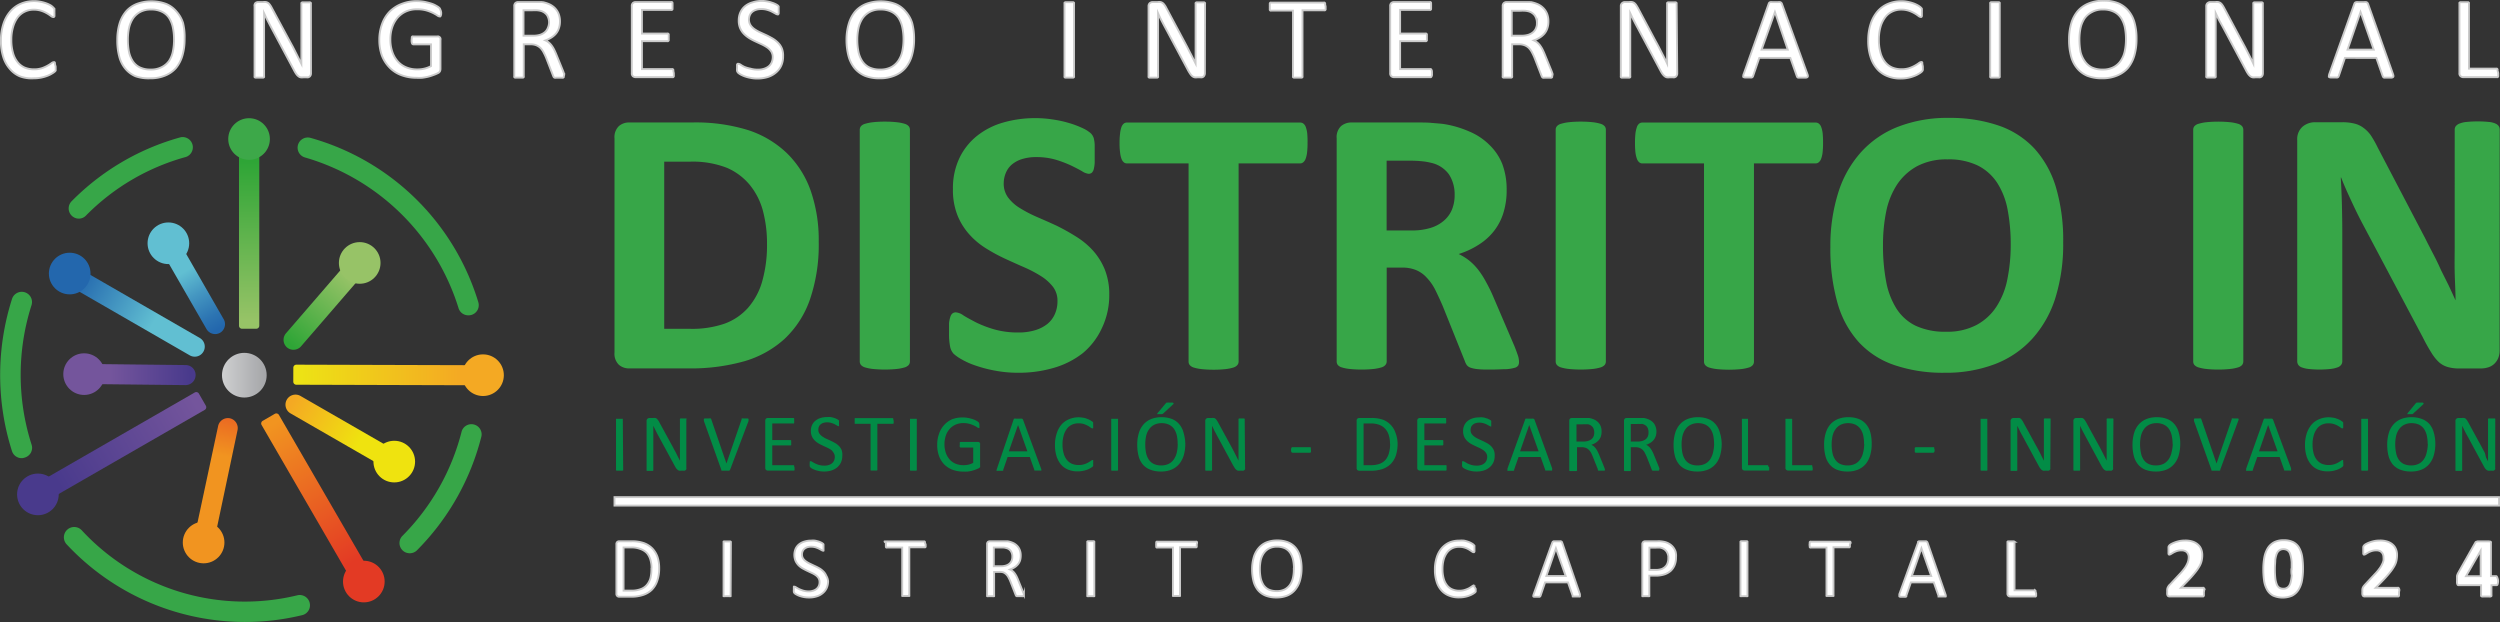 <svg xmlns="http://www.w3.org/2000/svg" xmlns:xlink="http://www.w3.org/1999/xlink" viewBox="0 0 327.83 81.56"><rect x="0" y="0" width="327.83" height="81.56" fill="#333333" stroke="none"/><defs><style>.cls-1{fill:#37a648;}.cls-2,.cls-3{fill:#fff;}.cls-2,.cls-4{stroke:#cbcbcb;stroke-miterlimit:10;stroke-width:0.25px;}.cls-4{fill:none;}.cls-5{fill:#028c46;}.cls-6{fill:url(#Degradado_sin_nombre_25);}.cls-7{fill:#3da849;}.cls-8{fill:url(#Degradado_sin_nombre_38);}.cls-9{fill:#61bfd2;}.cls-10{fill:url(#Degradado_sin_nombre_54);}.cls-11{fill:#74559c;}.cls-12{fill:url(#Degradado_sin_nombre_69);}.cls-13{fill:#f19420;}.cls-14{fill:url(#Degradado_sin_nombre_73);}.cls-15{fill:#efe30f;}.cls-16{fill:url(#Degradado_sin_nombre_11);}.cls-17{fill:#97c367;}.cls-18{fill:url(#Degradado_sin_nombre_56);}.cls-19{fill:#493a8c;}.cls-20{fill:url(#Degradado_sin_nombre_71);}.cls-21{fill:#e33a24;}.cls-22{fill:url(#Degradado_sin_nombre_10);}.cls-23{fill:#f4a923;}.cls-24{fill:url(#Degradado_sin_nombre_4);}.cls-25{fill:#2367ad;}.cls-26{fill:url(#Degradado_sin_nombre_5);}</style><linearGradient id="Degradado_sin_nombre_25" x1="32.66" y1="42.11" x2="32.66" y2="21.16" gradientUnits="userSpaceOnUse"><stop offset="0" stop-color="#97c367"></stop><stop offset="1" stop-color="#2ea536"></stop></linearGradient><linearGradient id="Degradado_sin_nombre_38" x1="553.74" y1="-529.11" x2="553.74" y2="-539.87" gradientTransform="translate(-174.64 781.53) rotate(-30.91)" gradientUnits="userSpaceOnUse"><stop offset="0" stop-color="#2367ad"></stop><stop offset="0.17" stop-color="#2c74b2"></stop><stop offset="0.49" stop-color="#4496c1"></stop><stop offset="0.81" stop-color="#61bfd2"></stop></linearGradient><linearGradient id="Degradado_sin_nombre_54" x1="1989.78" y1="-564.89" x2="1989.78" y2="-576.6" gradientTransform="translate(600.22 2035.92) rotate(-90.3)" gradientUnits="userSpaceOnUse"><stop offset="0" stop-color="#493a8c"></stop><stop offset="0.89" stop-color="#74559c"></stop></linearGradient><linearGradient id="Degradado_sin_nombre_69" x1="2687.72" y1="1150.59" x2="2687.72" y2="1137.04" gradientTransform="matrix(-0.98, -0.2, 0.2, -0.98, 2437.01, 1714.91)" gradientUnits="userSpaceOnUse"><stop offset="0" stop-color="#e33a24"></stop><stop offset="0.78" stop-color="#f19420"></stop></linearGradient><linearGradient id="Degradado_sin_nombre_73" x1="1301.72" y1="2213.87" x2="1301.72" y2="2200.67" gradientTransform="translate(2606.07 15.08) rotate(119.61)" gradientUnits="userSpaceOnUse"><stop offset="0" stop-color="#f4a923"></stop><stop offset="0.78" stop-color="#efe30f"></stop></linearGradient><linearGradient id="Degradado_sin_nombre_11" x1="-103.21" y1="1041.43" x2="-103.21" y2="1029.72" gradientTransform="translate(782.11 -690.78) rotate(39.65)" gradientUnits="userSpaceOnUse"><stop offset="0" stop-color="#2ea536"></stop><stop offset="1" stop-color="#97c367"></stop></linearGradient><linearGradient id="Degradado_sin_nombre_56" x1="2550.04" y1="-77.94" x2="2550.04" y2="-98.89" gradientTransform="translate(-2533.6 146.8)" gradientUnits="userSpaceOnUse"><stop offset="0" stop-color="#74559c"></stop><stop offset="1" stop-color="#493a8c"></stop></linearGradient><linearGradient id="Degradado_sin_nombre_71" x1="2064.13" y1="1972.44" x2="2064.13" y2="1951.49" gradientTransform="translate(-2023.05 -1897)" gradientUnits="userSpaceOnUse"><stop offset="0" stop-color="#f19420"></stop><stop offset="1" stop-color="#e33a24"></stop></linearGradient><linearGradient id="Degradado_sin_nombre_10" x1="591.91" y1="2039.47" x2="591.91" y2="2018.52" gradientTransform="translate(-541.84 -1979.71)" gradientUnits="userSpaceOnUse"><stop offset="0" stop-color="#ede215"></stop><stop offset="1" stop-color="#f4a923"></stop></linearGradient><linearGradient id="Degradado_sin_nombre_4" x1="1265.4" y1="-747.77" x2="1265.4" y2="-766.03" gradientTransform="translate(32.65 1515.54) rotate(-59.68)" gradientUnits="userSpaceOnUse"><stop offset="0.37" stop-color="#61bfd2"></stop><stop offset="1" stop-color="#2367ad"></stop></linearGradient><linearGradient id="Degradado_sin_nombre_5" x1="29.11" y1="49.2" x2="34.96" y2="49.2" gradientUnits="userSpaceOnUse"><stop offset="0" stop-color="#cecfd0"></stop><stop offset="1" stop-color="#a4a5a8"></stop></linearGradient></defs><title>logo blanco</title><g id="Capa_2" data-name="Capa 2"><g id="Capa_1-2" data-name="Capa 1"><path class="cls-1" d="M107.36,31.71a22.11,22.11,0,0,1-1.16,7.59,12.9,12.9,0,0,1-3.32,5.14,13.38,13.38,0,0,1-5.27,2.93,25.89,25.89,0,0,1-7.39.94h-7.7a2,2,0,0,1-1.38-.49,2,2,0,0,1-.56-1.58V18.13a2,2,0,0,1,.56-1.58,2,2,0,0,1,1.38-.49h8.27a23.15,23.15,0,0,1,7.31,1,13.29,13.29,0,0,1,5.06,3,12.82,12.82,0,0,1,3.13,4.9A19.59,19.59,0,0,1,107.36,31.71Zm-6.78.23a16.59,16.59,0,0,0-.53-4.27,9.08,9.08,0,0,0-1.72-3.41,8,8,0,0,0-3-2.25,12.33,12.33,0,0,0-4.87-.81H87.1V43.12h3.42a13,13,0,0,0,4.53-.69,7.61,7.61,0,0,0,3.08-2.11,9.06,9.06,0,0,0,1.84-3.5A17.4,17.4,0,0,0,100.58,31.94Z"></path><path class="cls-1" d="M119.32,47.41a.71.71,0,0,1-.16.45,1.16,1.16,0,0,1-.54.32,5.51,5.51,0,0,1-1,.2,15.84,15.84,0,0,1-3.18,0,5.59,5.59,0,0,1-1-.2,1.16,1.16,0,0,1-.54-.32.77.77,0,0,1-.16-.45V17a.77.77,0,0,1,.16-.45,1.14,1.14,0,0,1,.55-.32,6,6,0,0,1,1-.2,13.47,13.47,0,0,1,1.57-.08,13.78,13.78,0,0,1,1.6.08,5.51,5.51,0,0,1,1,.2,1.16,1.16,0,0,1,.54.32.71.71,0,0,1,.16.45Z"></path><path class="cls-1" d="M145.46,38.64a10,10,0,0,1-1,4.46A9.35,9.35,0,0,1,142,46.3a11.22,11.22,0,0,1-3.79,1.93,16.21,16.21,0,0,1-4.64.65,16,16,0,0,1-3.1-.28,17.11,17.11,0,0,1-2.53-.66,10,10,0,0,1-1.83-.81,5.62,5.62,0,0,1-1.06-.74,1.93,1.93,0,0,1-.46-.94,8.5,8.5,0,0,1-.14-1.75c0-.52,0-1,0-1.3a3.84,3.84,0,0,1,.17-.85.94.94,0,0,1,.29-.46.74.74,0,0,1,.44-.13,2,2,0,0,1,1,.41c.43.27,1,.57,1.64.91a15.08,15.08,0,0,0,2.38.91,11.36,11.36,0,0,0,3.2.41,7.39,7.39,0,0,0,2.14-.29,4.78,4.78,0,0,0,1.61-.81,3.49,3.49,0,0,0,1-1.3,4.12,4.12,0,0,0,.35-1.71,3,3,0,0,0-.6-1.89,6.06,6.06,0,0,0-1.56-1.39,16.39,16.39,0,0,0-2.18-1.15c-.81-.35-1.65-.73-2.52-1.13a22.56,22.56,0,0,1-2.51-1.36,10,10,0,0,1-2.18-1.82,8.54,8.54,0,0,1-1.56-2.5,9.06,9.06,0,0,1-.6-3.47,9.2,9.2,0,0,1,.86-4.07,8.32,8.32,0,0,1,2.32-2.91,9.88,9.88,0,0,1,3.44-1.74,15.11,15.11,0,0,1,4.2-.57,14.82,14.82,0,0,1,2.29.18,14.64,14.64,0,0,1,2.14.47,12.39,12.39,0,0,1,1.77.67,4.34,4.34,0,0,1,1,.62,1.47,1.47,0,0,1,.49.89,4.25,4.25,0,0,1,.08.72c0,.29,0,.65,0,1.09s0,.88,0,1.22a5,5,0,0,1-.12.82,1,1,0,0,1-.25.47.63.63,0,0,1-.44.15,2,2,0,0,1-.87-.35c-.4-.23-.89-.48-1.47-.76a14.9,14.9,0,0,0-2-.75,9,9,0,0,0-2.51-.33,6.12,6.12,0,0,0-1.87.26,3.89,3.89,0,0,0-1.34.72,2.9,2.9,0,0,0-.79,1.11,3.52,3.52,0,0,0-.27,1.37,3,3,0,0,0,.59,1.86,5.49,5.49,0,0,0,1.57,1.39A17.15,17.15,0,0,0,136,28.46c.83.36,1.68.73,2.54,1.13A27.06,27.06,0,0,1,141.07,31a10.27,10.27,0,0,1,2.22,1.82,8.57,8.57,0,0,1,1.57,2.49A8.72,8.72,0,0,1,145.46,38.64Z"></path><path class="cls-1" d="M171.46,18.75A10.81,10.81,0,0,1,171.4,20a3.43,3.43,0,0,1-.19.82,1.09,1.09,0,0,1-.31.46.65.65,0,0,1-.41.15h-8.07v26a.72.72,0,0,1-.17.45,1.12,1.12,0,0,1-.53.32,5.59,5.59,0,0,1-1,.2,13.66,13.66,0,0,1-1.58.08,14,14,0,0,1-1.59-.08,5.59,5.59,0,0,1-1-.2,1.17,1.17,0,0,1-.53-.32.71.71,0,0,1-.16-.45v-26h-8.08a.64.64,0,0,1-.42-.15,1.18,1.18,0,0,1-.3-.46,3.48,3.48,0,0,1-.18-.82,8.75,8.75,0,0,1-.07-1.24,9.31,9.31,0,0,1,.07-1.27,3.58,3.58,0,0,1,.18-.83,1.07,1.07,0,0,1,.3-.45.68.68,0,0,1,.42-.14h22.73a.7.7,0,0,1,.41.14,1,1,0,0,1,.31.45,3.53,3.53,0,0,1,.19.83A11.5,11.5,0,0,1,171.46,18.75Z"></path><path class="cls-1" d="M199.19,47.46a.92.92,0,0,1-.1.46.77.77,0,0,1-.47.31,5.18,5.18,0,0,1-1.1.18c-.48,0-1.13.05-2,.05s-1.26,0-1.67-.05a4,4,0,0,1-1-.19,1.07,1.07,0,0,1-.51-.35,2,2,0,0,1-.25-.51l-2.89-7.2c-.35-.82-.69-1.54-1-2.17a6.69,6.69,0,0,0-1.11-1.58,3.94,3.94,0,0,0-1.41-1,4.76,4.76,0,0,0-1.84-.32h-2V47.41a.72.72,0,0,1-.17.45,1.07,1.07,0,0,1-.53.32,5.46,5.46,0,0,1-1,.2,13.47,13.47,0,0,1-1.59.08,14,14,0,0,1-1.59-.08,5.28,5.28,0,0,1-1-.2,1.07,1.07,0,0,1-.53-.32.76.76,0,0,1-.15-.45V18.13a2,2,0,0,1,.56-1.58,2.09,2.09,0,0,1,1.39-.49h8.34c.85,0,1.55,0,2.1.05s1,.08,1.49.13a13.38,13.38,0,0,1,3.5,1,8.22,8.22,0,0,1,2.64,1.75A7.17,7.17,0,0,1,197,21.51a9.43,9.43,0,0,1,.57,3.4,9.79,9.79,0,0,1-.41,2.95,7.33,7.33,0,0,1-1.21,2.38,7.77,7.77,0,0,1-2,1.82,10.77,10.77,0,0,1-2.67,1.25,7.67,7.67,0,0,1,1.36.84,7.59,7.59,0,0,1,1.19,1.21A11.06,11.06,0,0,1,194.88,37a20,20,0,0,1,1,2.06l2.72,6.35c.25.63.41,1.09.5,1.38A2.76,2.76,0,0,1,199.19,47.46Zm-8.44-21.88a4.8,4.8,0,0,0-.73-2.69,3.93,3.93,0,0,0-2.36-1.54,8.11,8.11,0,0,0-1.14-.2,15.56,15.56,0,0,0-1.75-.08h-2.94v9.15h3.33a8.14,8.14,0,0,0,2.45-.34,4.77,4.77,0,0,0,1.74-.95,3.87,3.87,0,0,0,1.05-1.45A5,5,0,0,0,190.75,25.58Z"></path><path class="cls-1" d="M210.58,47.41a.71.71,0,0,1-.16.45,1.16,1.16,0,0,1-.54.32,5.51,5.51,0,0,1-1,.2,15.84,15.84,0,0,1-3.18,0,5.42,5.42,0,0,1-1-.2,1.16,1.16,0,0,1-.54-.32.71.71,0,0,1-.16-.45V17a.71.71,0,0,1,.16-.45,1.14,1.14,0,0,1,.55-.32,6,6,0,0,1,1-.2,13.47,13.47,0,0,1,1.57-.08,13.78,13.78,0,0,1,1.6.08,5.51,5.51,0,0,1,1,.2,1.16,1.16,0,0,1,.54.32.71.71,0,0,1,.16.45Z"></path><path class="cls-1" d="M239.06,18.75A10.81,10.81,0,0,1,239,20a3.43,3.43,0,0,1-.19.82,1.09,1.09,0,0,1-.31.46.65.65,0,0,1-.41.15H230v26a.71.71,0,0,1-.16.45,1.12,1.12,0,0,1-.53.32,5.59,5.59,0,0,1-1,.2,15.74,15.74,0,0,1-3.17,0,5.59,5.59,0,0,1-1-.2,1.17,1.17,0,0,1-.53-.32.71.71,0,0,1-.16-.45v-26h-8.08a.64.64,0,0,1-.42-.15,1.08,1.08,0,0,1-.3-.46,4,4,0,0,1-.19-.82,10.81,10.81,0,0,1-.06-1.24,11.5,11.5,0,0,1,.06-1.27,4.11,4.11,0,0,1,.19-.83,1,1,0,0,1,.3-.45.68.68,0,0,1,.42-.14h22.73a.7.7,0,0,1,.41.14,1,1,0,0,1,.31.45,3.53,3.53,0,0,1,.19.83A11.5,11.5,0,0,1,239.06,18.75Z"></path><path class="cls-1" d="M270.55,31.81a23.68,23.68,0,0,1-1,7.18,14.42,14.42,0,0,1-3,5.37,12.78,12.78,0,0,1-4.88,3.36A18,18,0,0,1,255,48.88a19.74,19.74,0,0,1-6.57-1,11.28,11.28,0,0,1-4.67-3,12.81,12.81,0,0,1-2.8-5.13,26,26,0,0,1-.94-7.38,23.22,23.22,0,0,1,1-7A14.3,14.3,0,0,1,244,20a12.8,12.8,0,0,1,4.87-3.37,17.92,17.92,0,0,1,6.74-1.17,19.63,19.63,0,0,1,6.46,1,11.5,11.5,0,0,1,4.69,3,13.15,13.15,0,0,1,2.84,5.1A24.47,24.47,0,0,1,270.55,31.81Zm-6.88.35a24.24,24.24,0,0,0-.4-4.62A9.85,9.85,0,0,0,261.91,24a6.55,6.55,0,0,0-2.55-2.29,8.75,8.75,0,0,0-4-.81,8.2,8.2,0,0,0-4,.91,7.46,7.46,0,0,0-2.62,2.43,10.24,10.24,0,0,0-1.41,3.55,22,22,0,0,0-.41,4.3,25.37,25.37,0,0,0,.4,4.75,10.19,10.19,0,0,0,1.35,3.6,6.22,6.22,0,0,0,2.54,2.28,9.1,9.1,0,0,0,4,.78,8.17,8.17,0,0,0,4-.9,7.14,7.14,0,0,0,2.62-2.44,10.12,10.12,0,0,0,1.41-3.6A22.6,22.6,0,0,0,263.67,32.16Z"></path><path class="cls-1" d="M294.17,47.41a.77.77,0,0,1-.16.45,1.16,1.16,0,0,1-.54.32,5.46,5.46,0,0,1-1,.2,13.47,13.47,0,0,1-1.59.08,13.66,13.66,0,0,1-1.58-.08,5.42,5.42,0,0,1-1-.2,1.16,1.16,0,0,1-.54-.32.71.71,0,0,1-.16-.45V17a.71.71,0,0,1,.16-.45,1.14,1.14,0,0,1,.55-.32,5.78,5.78,0,0,1,1-.2,15.64,15.64,0,0,1,3.16,0,5.46,5.46,0,0,1,1,.2,1.16,1.16,0,0,1,.54.32.77.77,0,0,1,.16.45Z"></path><path class="cls-1" d="M327.78,46a2.56,2.56,0,0,1-.2,1,2.22,2.22,0,0,1-.53.74,2.08,2.08,0,0,1-.8.44,3.34,3.34,0,0,1-.94.14h-2.79a5.5,5.5,0,0,1-1.5-.18,3,3,0,0,1-1.18-.63,5.87,5.87,0,0,1-1-1.25,22.27,22.27,0,0,1-1.12-2l-8-15.08c-.47-.89-.94-1.86-1.42-2.9s-.92-2-1.3-3h-.05c.07,1.2.12,2.39.15,3.58s.05,2.41.05,3.68V47.38a.77.77,0,0,1-.14.45,1,1,0,0,1-.47.34,3.84,3.84,0,0,1-.91.21,13.36,13.36,0,0,1-2.92,0,3.53,3.53,0,0,1-.89-.21.87.87,0,0,1-.45-.34.85.85,0,0,1-.13-.45v-29a2.18,2.18,0,0,1,.69-1.76,2.51,2.51,0,0,1,1.68-.59h3.52a6.5,6.5,0,0,1,1.59.17,3.15,3.15,0,0,1,1.16.53,4.23,4.23,0,0,1,1,1,13.54,13.54,0,0,1,.92,1.63L318,31.21c.36.72.72,1.42,1.08,2.11s.7,1.38,1,2.07l1,2c.31.66.62,1.33.92,2h0c0-1.16-.08-2.37-.11-3.64s0-2.46,0-3.61V17a.77.77,0,0,1,.14-.45,1.17,1.17,0,0,1,.5-.35,3.29,3.29,0,0,1,.93-.21,14.15,14.15,0,0,1,1.47-.07,13.84,13.84,0,0,1,1.42.07,2.76,2.76,0,0,1,.88.21,1,1,0,0,1,.44.35.84.84,0,0,1,.12.45Z"></path><path class="cls-2" d="M7.3,8.75c0,.09,0,.16,0,.22l0,.16a.43.43,0,0,1,0,.12.4.4,0,0,1-.11.13,1.66,1.66,0,0,1-.32.23,3.32,3.32,0,0,1-.6.31,5,5,0,0,1-.84.25,4.64,4.64,0,0,1-1,.1A4.42,4.42,0,0,1,2.58,10,3.47,3.47,0,0,1,1.26,9,4.21,4.21,0,0,1,.42,7.46a6.82,6.82,0,0,1-.3-2.12A7,7,0,0,1,.44,3.15a4.73,4.73,0,0,1,.89-1.63A3.71,3.71,0,0,1,2.7.5,4.4,4.4,0,0,1,4.47.15,3.77,3.77,0,0,1,5.3.23a5.11,5.11,0,0,1,.75.2,3.85,3.85,0,0,1,.61.28A2.08,2.08,0,0,1,7,1l.14.15s0,.08,0,.13l0,.17c0,.07,0,.15,0,.24a1.84,1.84,0,0,1,0,.26.8.8,0,0,1,0,.18.21.21,0,0,1-.08.1.12.12,0,0,1-.1,0,.58.58,0,0,1-.3-.15,4.33,4.33,0,0,0-.5-.33,3.86,3.86,0,0,0-.73-.33,3.22,3.22,0,0,0-1-.15,2.65,2.65,0,0,0-1.2.27,2.53,2.53,0,0,0-.93.77,3.92,3.92,0,0,0-.59,1.25,5.75,5.75,0,0,0-.22,1.68,6.05,6.05,0,0,0,.21,1.67,3.36,3.36,0,0,0,.58,1.2,2.47,2.47,0,0,0,.93.74,3.15,3.15,0,0,0,1.26.24,3.25,3.25,0,0,0,1-.14,4.42,4.42,0,0,0,.75-.33,4.68,4.68,0,0,0,.51-.32.59.59,0,0,1,.32-.15l.09,0a.17.17,0,0,1,.06.09.4.4,0,0,1,0,.17A2.33,2.33,0,0,1,7.3,8.75Z"></path><path class="cls-2" d="M24.21,5.1a7.59,7.59,0,0,1-.28,2.16,4.63,4.63,0,0,1-.84,1.64,3.74,3.74,0,0,1-1.41,1,4.89,4.89,0,0,1-2,.37A5.13,5.13,0,0,1,17.77,10a3.49,3.49,0,0,1-1.34-1,4,4,0,0,1-.79-1.57,7.92,7.92,0,0,1-.26-2.17,7.45,7.45,0,0,1,.28-2.12,4.39,4.39,0,0,1,.85-1.62,3.59,3.59,0,0,1,1.41-1,5.56,5.56,0,0,1,3.88,0,3.47,3.47,0,0,1,1.35,1A4.12,4.12,0,0,1,24,3,7.67,7.67,0,0,1,24.21,5.1Zm-1.39.09a7.65,7.65,0,0,0-.15-1.56,3.73,3.73,0,0,0-.49-1.26,2.31,2.31,0,0,0-.93-.82,3.09,3.09,0,0,0-1.43-.3,2.89,2.89,0,0,0-1.44.32,2.74,2.74,0,0,0-.94.85,3.79,3.79,0,0,0-.52,1.25,7.34,7.34,0,0,0-.15,1.5,8.11,8.11,0,0,0,.14,1.61A3.57,3.57,0,0,0,17.4,8a2.38,2.38,0,0,0,.92.83,3.21,3.21,0,0,0,1.44.29,3,3,0,0,0,1.45-.32A2.65,2.65,0,0,0,22.16,8a3.55,3.55,0,0,0,.51-1.26A7.46,7.46,0,0,0,22.82,5.19Z"></path><path class="cls-2" d="M40.78,9.61a.67.67,0,0,1-.05.26.49.49,0,0,1-.14.18.51.51,0,0,1-.18.09.78.78,0,0,1-.21,0h-.43a1.25,1.25,0,0,1-.36,0,.73.73,0,0,1-.29-.15,1.37,1.37,0,0,1-.28-.3,4,4,0,0,1-.29-.49l-3-5.62-.47-.91q-.24-.48-.45-.93h0c0,.37,0,.74,0,1.12s0,.76,0,1.14v6a.25.25,0,0,1,0,.11.18.18,0,0,1-.11.07.72.72,0,0,1-.2,0l-.32,0-.31,0a.72.72,0,0,1-.2,0,.21.21,0,0,1-.11-.07.23.23,0,0,1,0-.11V.84A.51.51,0,0,1,33.49.4a.58.58,0,0,1,.37-.13h.65a1.38,1.38,0,0,1,.38,0,.88.88,0,0,1,.28.12.94.94,0,0,1,.23.25,2.21,2.21,0,0,1,.24.39L38,5.41l.42.77.38.75.36.72.36.72h0c0-.41,0-.83,0-1.26V.49a.19.19,0,0,1,0-.1.35.35,0,0,1,.11-.08.83.83,0,0,1,.2,0h.63a.64.64,0,0,1,.2,0,.35.35,0,0,1,.11.08.19.19,0,0,1,0,.1Z"></path><path class="cls-2" d="M57.85,1.61a2,2,0,0,1,0,.26.65.65,0,0,1-.05.18.23.23,0,0,1-.07.11l-.1,0A.68.68,0,0,1,57.31,2a6.17,6.17,0,0,0-.57-.32,5.59,5.59,0,0,0-.86-.32,4.22,4.22,0,0,0-1.19-.14,3.43,3.43,0,0,0-1.46.29,3.27,3.27,0,0,0-1.11.83,3.88,3.88,0,0,0-.69,1.25,5,5,0,0,0-.24,1.57,4.85,4.85,0,0,0,.27,1.68,3.54,3.54,0,0,0,.73,1.24,2.94,2.94,0,0,0,1.11.76,3.61,3.61,0,0,0,1.41.26A3.69,3.69,0,0,0,55.64,9a3.33,3.33,0,0,0,.88-.33V5.82H54.23a.2.2,0,0,1-.2-.13,1,1,0,0,1-.06-.4A1.85,1.85,0,0,1,54,5,.69.69,0,0,1,54,4.87a.24.24,0,0,1,.08-.09.21.21,0,0,1,.12,0h3.13a.47.47,0,0,1,.17,0,.38.38,0,0,1,.15.09.3.3,0,0,1,.11.17.61.61,0,0,1,0,.24V9a.75.75,0,0,1-.07.35.53.53,0,0,1-.29.25,4.08,4.08,0,0,1-.57.24,6.18,6.18,0,0,1-.73.23,6.54,6.54,0,0,1-.75.13,6.61,6.61,0,0,1-.76,0,5.51,5.51,0,0,1-2-.36,4.09,4.09,0,0,1-1.52-1,4.53,4.53,0,0,1-1-1.57,6,6,0,0,1-.33-2,6,6,0,0,1,.36-2.13,4.52,4.52,0,0,1,1-1.62,4.43,4.43,0,0,1,1.55-1,5.35,5.35,0,0,1,2-.37,5.87,5.87,0,0,1,1.06.1c.33.07.63.15.88.23a3.05,3.05,0,0,1,.65.3,2.26,2.26,0,0,1,.37.25.53.53,0,0,1,.13.23A1.22,1.22,0,0,1,57.85,1.61Z"></path><path class="cls-2" d="M73.93,10a.2.2,0,0,1,0,.11.17.17,0,0,1-.1.08.87.87,0,0,1-.21,0l-.37,0-.32,0a.48.48,0,0,1-.2,0,.27.27,0,0,1-.12-.09.79.79,0,0,1-.08-.16l-.9-2.32a7.16,7.16,0,0,0-.34-.73,2.48,2.48,0,0,0-.4-.58,1.76,1.76,0,0,0-.56-.37,2,2,0,0,0-.77-.13h-.88V10a.15.15,0,0,1,0,.11.15.15,0,0,1-.1.07l-.2,0-.32,0-.31,0a.81.81,0,0,1-.21,0,.15.15,0,0,1-.1-.07.14.14,0,0,1,0-.11V.81a.51.51,0,0,1,.15-.42.56.56,0,0,1,.33-.12h2.1l.63,0,.44,0a3.87,3.87,0,0,1,1,.31,2.47,2.47,0,0,1,.74.55,2.21,2.21,0,0,1,.45.75,2.75,2.75,0,0,1,.15.93,2.68,2.68,0,0,1-.14.89,2.06,2.06,0,0,1-.38.7,2.74,2.74,0,0,1-.6.52,4.45,4.45,0,0,1-.79.38,1.79,1.79,0,0,1,.44.27,2.3,2.3,0,0,1,.37.39,3.72,3.72,0,0,1,.33.53c.1.2.2.42.3.67l.89,2.18c.07.18.11.31.14.38A.75.75,0,0,1,73.93,10ZM72,3a1.81,1.81,0,0,0-.26-1,1.52,1.52,0,0,0-.87-.58,2.58,2.58,0,0,0-.43-.07,5.29,5.29,0,0,0-.63,0H68.65V4.68h1.28a3,3,0,0,0,.9-.12,1.91,1.91,0,0,0,.63-.35,1.38,1.38,0,0,0,.37-.53A1.85,1.85,0,0,0,72,3Z"></path><path class="cls-2" d="M88.36,9.61a1.77,1.77,0,0,1,0,.24.58.58,0,0,1,0,.17.3.3,0,0,1-.09.1.23.23,0,0,1-.11,0H83.35A.56.56,0,0,1,83,10a.48.48,0,0,1-.15-.41V.81A.51.51,0,0,1,83,.39a.56.56,0,0,1,.33-.12H88a.2.2,0,0,1,.11,0,.16.16,0,0,1,.08.1.69.69,0,0,1,0,.17,1,1,0,0,1,0,.26.9.9,0,0,1,0,.24.69.69,0,0,1,0,.17.18.18,0,0,1-.08.09.2.2,0,0,1-.11,0H84.18v3.1h3.31a.15.15,0,0,1,.11,0,.26.26,0,0,1,.09.09.58.58,0,0,1,0,.17,1.93,1.93,0,0,1,0,.25,1.77,1.77,0,0,1,0,.24.5.5,0,0,1,0,.16.26.26,0,0,1-.09.09.2.2,0,0,1-.11,0H84.18V9.06H88.1a.23.23,0,0,1,.11,0,.3.3,0,0,1,.09.1.6.6,0,0,1,0,.16A2,2,0,0,1,88.36,9.61Z"></path><path class="cls-2" d="M102.69,7.38a2.89,2.89,0,0,1-.25,1.24,2.59,2.59,0,0,1-.72.92,3.09,3.09,0,0,1-1.06.57,4.75,4.75,0,0,1-1.33.19,4.42,4.42,0,0,1-.92-.09,4.93,4.93,0,0,1-.76-.2,4.18,4.18,0,0,1-.55-.25,1.79,1.79,0,0,1-.32-.23.63.63,0,0,1-.13-.23,1.76,1.76,0,0,1,0-.38,2.16,2.16,0,0,1,0-.28.8.8,0,0,1,0-.18.24.24,0,0,1,.08-.09.2.2,0,0,1,.11,0,.7.7,0,0,1,.3.13,3.58,3.58,0,0,0,.5.28A4.08,4.08,0,0,0,98.4,9a3.3,3.3,0,0,0,1,.13,2.37,2.37,0,0,0,.78-.11,1.91,1.91,0,0,0,.62-.32,1.43,1.43,0,0,0,.39-.52,1.7,1.7,0,0,0,.14-.69,1.38,1.38,0,0,0-.19-.72,2,2,0,0,0-.51-.53,5.3,5.3,0,0,0-.71-.41l-.82-.38a8,8,0,0,1-.82-.43,3.89,3.89,0,0,1-.71-.56,2.49,2.49,0,0,1-.51-.75,2.51,2.51,0,0,1-.19-1,2.57,2.57,0,0,1,.22-1.1A2.28,2.28,0,0,1,97.71.8a2.69,2.69,0,0,1,1-.5,3.87,3.87,0,0,1,1.2-.18,3.68,3.68,0,0,1,.66.06,3.74,3.74,0,0,1,.62.16,2.93,2.93,0,0,1,.53.21,1.43,1.43,0,0,1,.3.19.53.53,0,0,1,.09.11.36.36,0,0,1,0,.11s0,.1,0,.16v.23a1.85,1.85,0,0,1,0,.25.84.84,0,0,1,0,.18.3.3,0,0,1-.07.11.14.14,0,0,1-.09,0,.65.65,0,0,1-.27-.11l-.44-.24a3.23,3.23,0,0,0-.61-.24,2.5,2.5,0,0,0-.8-.11,2,2,0,0,0-.72.11,1.43,1.43,0,0,0-.5.29,1.23,1.23,0,0,0-.3.44,1.56,1.56,0,0,0-.1.53,1.34,1.34,0,0,0,.19.71,2,2,0,0,0,.51.53,4.88,4.88,0,0,0,.72.42l.83.38c.28.13.55.28.82.43a3.61,3.61,0,0,1,.72.55,2.34,2.34,0,0,1,.52.75A2.48,2.48,0,0,1,102.69,7.38Z"></path><path class="cls-2" d="M119.87,5.1a7.59,7.59,0,0,1-.28,2.16,4.48,4.48,0,0,1-.85,1.64,3.63,3.63,0,0,1-1.4,1,4.89,4.89,0,0,1-2,.37,5.09,5.09,0,0,1-1.93-.33,3.6,3.6,0,0,1-1.35-1,4.3,4.3,0,0,1-.79-1.57A8.33,8.33,0,0,1,111,5.26a7.44,7.44,0,0,1,.29-2.12,4.53,4.53,0,0,1,.84-1.62,3.7,3.7,0,0,1,1.42-1,5.56,5.56,0,0,1,3.88,0,3.37,3.37,0,0,1,1.34,1A4.13,4.13,0,0,1,119.61,3,8.07,8.07,0,0,1,119.87,5.1Zm-1.39.09a7.65,7.65,0,0,0-.15-1.56,3.73,3.73,0,0,0-.49-1.26,2.38,2.38,0,0,0-.93-.82,3.13,3.13,0,0,0-1.44-.3,2.88,2.88,0,0,0-1.43.32,2.74,2.74,0,0,0-.94.85,3.79,3.79,0,0,0-.52,1.25,7.33,7.33,0,0,0-.16,1.5,8.08,8.08,0,0,0,.15,1.61A3.57,3.57,0,0,0,113.06,8a2.38,2.38,0,0,0,.92.83,3.21,3.21,0,0,0,1.44.29,3,3,0,0,0,1.45-.32,2.65,2.65,0,0,0,.95-.87,3.55,3.55,0,0,0,.51-1.26A7.46,7.46,0,0,0,118.48,5.19Z"></path><path class="cls-2" d="M140.84,10a.2.2,0,0,1,0,.11.18.18,0,0,1-.11.07.72.72,0,0,1-.2,0l-.31,0-.32,0a.83.83,0,0,1-.2,0,.15.15,0,0,1-.11-.07.2.2,0,0,1,0-.11V.47a.2.2,0,0,1,0-.11.27.27,0,0,1,.12-.07l.2,0,.31,0,.31,0,.2,0a.23.23,0,0,1,.11.07.2.2,0,0,1,0,.11Z"></path><path class="cls-2" d="M158,9.61a.53.53,0,0,1-.06.26.46.46,0,0,1-.13.18.56.56,0,0,1-.19.09.65.65,0,0,1-.2,0H157a1.23,1.23,0,0,1-.35,0,.77.77,0,0,1-.3-.15,1.35,1.35,0,0,1-.27-.3,5.6,5.6,0,0,1-.3-.49l-3-5.62c-.16-.29-.32-.6-.48-.91s-.31-.63-.44-.93h0c0,.37,0,.74,0,1.12s0,.76,0,1.14v6a.23.23,0,0,1,0,.11.18.18,0,0,1-.11.07.83.83,0,0,1-.2,0l-.32,0-.32,0a.83.83,0,0,1-.2,0,.18.18,0,0,1-.1-.07.23.23,0,0,1,0-.11V.84a.53.53,0,0,1,.17-.44.6.6,0,0,1,.38-.13h.65a1.38,1.38,0,0,1,.38,0,.83.83,0,0,1,.27.12,1.16,1.16,0,0,1,.24.25,2.21,2.21,0,0,1,.24.39l2.32,4.34.41.77.38.75c.13.24.25.48.37.72l.36.72h0c0-.41,0-.83,0-1.26s0-.85,0-1.26V.49a.14.14,0,0,1,0-.1.29.29,0,0,1,.1-.08.83.83,0,0,1,.2,0h.64a.83.83,0,0,1,.2,0,.29.29,0,0,1,.1.08.14.14,0,0,1,0,.1Z"></path><path class="cls-2" d="M173.83.84a1.93,1.93,0,0,1,0,.25.58.58,0,0,1,0,.17.24.24,0,0,1-.08.09.17.17,0,0,1-.11,0H170.8V10a.21.21,0,0,1,0,.11.15.15,0,0,1-.1.07l-.2,0-.32,0-.31,0a.81.81,0,0,1-.21,0,.18.18,0,0,1-.11-.07.2.2,0,0,1,0-.11V1.39H166.7a.15.15,0,0,1-.11,0,.24.24,0,0,1-.08-.09.58.58,0,0,1,0-.17,1.81,1.81,0,0,1,0-.25,1.84,1.84,0,0,1,0-.26.78.78,0,0,1,0-.18.21.21,0,0,1,.08-.1.2.2,0,0,1,.11,0h6.88a.23.23,0,0,1,.11,0,.21.21,0,0,1,.08.1.78.78,0,0,1,0,.18A2,2,0,0,1,173.83.84Z"></path><path class="cls-2" d="M187.78,9.61a1.77,1.77,0,0,1,0,.24.38.38,0,0,1-.06.17.21.21,0,0,1-.08.1.23.23,0,0,1-.11,0h-4.75a.56.56,0,0,1-.33-.12.48.48,0,0,1-.15-.41V.81a.51.51,0,0,1,.15-.42.56.56,0,0,1,.33-.12h4.69a.2.2,0,0,1,.11,0,.16.16,0,0,1,.08.1.69.69,0,0,1,0,.17,1,1,0,0,1,0,.26.9.9,0,0,1,0,.24.69.69,0,0,1,0,.17.18.18,0,0,1-.08.09.2.2,0,0,1-.11,0H183.6v3.1h3.31a.15.15,0,0,1,.11,0,.26.26,0,0,1,.09.09.58.58,0,0,1,0,.17,1.93,1.93,0,0,1,0,.25,1.77,1.77,0,0,1,0,.24.5.5,0,0,1,0,.16.26.26,0,0,1-.09.09.2.2,0,0,1-.11,0H183.6V9.06h3.92a.23.23,0,0,1,.11,0,.21.21,0,0,1,.08.1.38.38,0,0,1,.06.16A2,2,0,0,1,187.78,9.61Z"></path><path class="cls-2" d="M203.54,10a.2.2,0,0,1,0,.11.17.17,0,0,1-.1.08.87.87,0,0,1-.21,0l-.37,0-.32,0a.48.48,0,0,1-.2,0,.19.19,0,0,1-.12-.09.79.79,0,0,1-.08-.16l-.9-2.32a7.16,7.16,0,0,0-.34-.73,2.48,2.48,0,0,0-.4-.58,1.76,1.76,0,0,0-.56-.37,2,2,0,0,0-.77-.13h-.88V10a.15.15,0,0,1,0,.11.18.18,0,0,1-.1.07.83.83,0,0,1-.2,0l-.32,0-.32,0a.83.83,0,0,1-.2,0,.15.15,0,0,1-.1-.07.15.15,0,0,1,0-.11V.81a.51.51,0,0,1,.16-.42.56.56,0,0,1,.33-.12h2.1l.63,0,.44,0a4,4,0,0,1,1,.31,2.47,2.47,0,0,1,.74.55,2.21,2.21,0,0,1,.45.75,2.75,2.75,0,0,1,.15.93,2.68,2.68,0,0,1-.14.89,2.06,2.06,0,0,1-.38.7,2.58,2.58,0,0,1-.61.52,4,4,0,0,1-.78.38,1.79,1.79,0,0,1,.44.27,2.3,2.3,0,0,1,.37.39,3.72,3.72,0,0,1,.33.53c.1.2.2.42.3.67l.89,2.18c.07.18.11.31.13.38A1,1,0,0,1,203.54,10Zm-2-6.94a1.81,1.81,0,0,0-.26-1,1.52,1.52,0,0,0-.87-.58,2.58,2.58,0,0,0-.43-.07,5.29,5.29,0,0,0-.63,0h-1.11V4.68h1.28a3,3,0,0,0,.9-.12,1.91,1.91,0,0,0,.63-.35,1.38,1.38,0,0,0,.37-.53A1.85,1.85,0,0,0,201.56,3Z"></path><path class="cls-2" d="M219.94,9.61a.53.53,0,0,1-.05.26.59.59,0,0,1-.13.18.66.66,0,0,1-.19.09.79.79,0,0,1-.2,0h-.44a1.3,1.3,0,0,1-.36,0,.73.73,0,0,1-.29-.15,1.66,1.66,0,0,1-.28-.3,4,4,0,0,1-.29-.49l-3-5.62c-.16-.29-.32-.6-.48-.91s-.31-.63-.45-.93h0c0,.37,0,.74,0,1.12s0,.76,0,1.14v6a.17.17,0,0,1,0,.11.15.15,0,0,1-.1.07.81.81,0,0,1-.21,0l-.31,0-.32,0a.72.72,0,0,1-.2,0,.15.15,0,0,1-.1-.07.17.17,0,0,1,0-.11V.84a.51.51,0,0,1,.18-.44A.58.58,0,0,1,213,.27h.64a1.38,1.38,0,0,1,.38,0,.79.79,0,0,1,.28.12,1.16,1.16,0,0,1,.24.25q.1.15.24.39l2.31,4.34c.15.26.28.52.42.77l.38.75.37.72c.12.24.24.48.35.72h0c0-.41,0-.83,0-1.26V.49a.19.19,0,0,1,0-.1.35.35,0,0,1,.11-.08.83.83,0,0,1,.2,0h.63a.81.81,0,0,1,.21,0,.44.44,0,0,1,.1.08.19.19,0,0,1,0,.1Z"></path><path class="cls-2" d="M237,9.69a.89.89,0,0,1,.07.27.18.18,0,0,1-.06.15.34.34,0,0,1-.2.07l-.38,0H236a.87.87,0,0,1-.21,0,.23.23,0,0,1-.11-.07.67.67,0,0,1-.06-.12l-.85-2.4H230.7l-.81,2.37a.34.34,0,0,1-.06.12.31.31,0,0,1-.11.08.54.54,0,0,1-.21,0l-.34,0-.37,0a.42.42,0,0,1-.2-.07.25.25,0,0,1,0-.16.67.67,0,0,1,.07-.27L231.93.5A.47.47,0,0,1,232,.36a.35.35,0,0,1,.15-.08.75.75,0,0,1,.24,0l.38,0,.4,0a.83.83,0,0,1,.26,0,.27.27,0,0,1,.15.09.28.28,0,0,1,.09.14Zm-4.25-8.11h0L231,6.51h3.43Z"></path><path class="cls-2" d="M252.15,8.75V9l0,.16a.43.43,0,0,1-.05.12.58.58,0,0,1-.11.13,1.66,1.66,0,0,1-.32.23,3.13,3.13,0,0,1-.61.31,4.83,4.83,0,0,1-.83.25,4.64,4.64,0,0,1-1,.1,4.35,4.35,0,0,1-1.74-.32A3.47,3.47,0,0,1,246.12,9a4.21,4.21,0,0,1-.84-1.55,6.82,6.82,0,0,1-.3-2.12,7,7,0,0,1,.32-2.19,4.73,4.73,0,0,1,.89-1.63,3.71,3.71,0,0,1,1.37-1,4.4,4.4,0,0,1,1.77-.35,3.83,3.83,0,0,1,.83.08,5.11,5.11,0,0,1,.75.2,3.85,3.85,0,0,1,.61.28,2.08,2.08,0,0,1,.37.27,1.07,1.07,0,0,1,.13.15.5.5,0,0,1,0,.13.47.47,0,0,1,0,.17,1.66,1.66,0,0,1,0,.24,1.84,1.84,0,0,1,0,.26.78.78,0,0,1,0,.18.2.2,0,0,1-.07.1.13.13,0,0,1-.1,0,.58.58,0,0,1-.3-.15,4.33,4.33,0,0,0-.5-.33,4.17,4.17,0,0,0-.73-.33,3.22,3.22,0,0,0-1-.15,2.69,2.69,0,0,0-1.21.27,2.42,2.42,0,0,0-.92.77,3.73,3.73,0,0,0-.6,1.25,6.13,6.13,0,0,0-.21,1.68,6.05,6.05,0,0,0,.21,1.67,3.36,3.36,0,0,0,.58,1.2,2.39,2.39,0,0,0,.93.74,3.13,3.13,0,0,0,1.25.24,3.27,3.27,0,0,0,1-.14,4.42,4.42,0,0,0,.75-.33,4.68,4.68,0,0,0,.51-.32.6.6,0,0,1,.31-.15.17.17,0,0,1,.1,0,.17.17,0,0,1,.06.09s0,.1,0,.17A2.53,2.53,0,0,1,252.15,8.75Z"></path><path class="cls-2" d="M262.23,10a.2.2,0,0,1,0,.11.18.18,0,0,1-.11.07.83.83,0,0,1-.2,0l-.32,0-.31,0a.93.93,0,0,1-.21,0,.15.15,0,0,1-.1-.07.2.2,0,0,1,0-.11V.47a.2.2,0,0,1,0-.11.22.22,0,0,1,.12-.07l.2,0,.3,0,.32,0,.2,0a.23.23,0,0,1,.11.07.2.2,0,0,1,0,.11Z"></path><path class="cls-2" d="M280.17,5.1a7.59,7.59,0,0,1-.28,2.16,4.63,4.63,0,0,1-.84,1.64,3.74,3.74,0,0,1-1.41,1,4.89,4.89,0,0,1-2,.37,5.16,5.16,0,0,1-1.93-.33,3.49,3.49,0,0,1-1.34-1,4,4,0,0,1-.79-1.57,7.92,7.92,0,0,1-.26-2.17,7.45,7.45,0,0,1,.28-2.12,4.39,4.39,0,0,1,.85-1.62,3.74,3.74,0,0,1,1.41-1,5.07,5.07,0,0,1,2-.37,5,5,0,0,1,1.9.33,3.47,3.47,0,0,1,1.35,1,4,4,0,0,1,.8,1.56A7.67,7.67,0,0,1,280.17,5.1Zm-1.39.09a7.67,7.67,0,0,0-.14-1.56,3.74,3.74,0,0,0-.5-1.26,2.31,2.31,0,0,0-.93-.82,3.06,3.06,0,0,0-1.43-.3,2.83,2.83,0,0,0-1.43.32,2.69,2.69,0,0,0-1,.85,3.79,3.79,0,0,0-.52,1.25,7.34,7.34,0,0,0-.15,1.5,8.94,8.94,0,0,0,.14,1.61A3.57,3.57,0,0,0,273.36,8a2.46,2.46,0,0,0,.92.83,3.25,3.25,0,0,0,1.45.29,3,3,0,0,0,1.44-.32,2.57,2.57,0,0,0,.95-.87,3.55,3.55,0,0,0,.51-1.26A7.46,7.46,0,0,0,278.78,5.19Z"></path><path class="cls-2" d="M296.74,9.61a.67.67,0,0,1-.05.26.59.59,0,0,1-.13.18.66.66,0,0,1-.19.09.79.79,0,0,1-.2,0h-.44a1.25,1.25,0,0,1-.36,0,.73.73,0,0,1-.29-.15,1.37,1.37,0,0,1-.28-.3,4,4,0,0,1-.29-.49l-3-5.62L291,2.66q-.24-.48-.45-.93h0c0,.37,0,.74,0,1.12s0,.76,0,1.14v6a.17.17,0,0,1,0,.11.15.15,0,0,1-.1.07.93.93,0,0,1-.21,0l-.31,0-.32,0a.72.72,0,0,1-.2,0,.15.15,0,0,1-.1-.07.17.17,0,0,1,0-.11V.84a.51.51,0,0,1,.18-.44.58.58,0,0,1,.38-.13h.64a1.38,1.38,0,0,1,.38,0,.79.79,0,0,1,.28.12,1.16,1.16,0,0,1,.24.25q.11.15.24.39l2.31,4.34c.15.26.28.52.42.77l.38.75.37.72c.12.24.24.48.35.72h0c0-.41,0-.83,0-1.26V.49a.19.19,0,0,1,0-.1.35.35,0,0,1,.11-.08l.2,0h.63a.81.81,0,0,1,.21,0,.44.44,0,0,1,.1.08.19.19,0,0,1,0,.1Z"></path><path class="cls-2" d="M313.79,9.69a1.35,1.35,0,0,1,.07.27.18.18,0,0,1-.06.15.34.34,0,0,1-.2.07l-.38,0h-.38a.78.78,0,0,1-.21,0,.23.23,0,0,1-.11-.07l-.07-.12-.84-2.4H307.5l-.81,2.37a.67.67,0,0,1-.06.12.31.31,0,0,1-.11.08.54.54,0,0,1-.21,0l-.35,0-.36,0a.42.42,0,0,1-.2-.07.21.21,0,0,1,0-.16.83.83,0,0,1,.06-.27L308.73.5a.47.47,0,0,1,.08-.14A.37.37,0,0,1,309,.28a.87.87,0,0,1,.25,0l.38,0,.4,0a.89.89,0,0,1,.26,0,.27.27,0,0,1,.15.09.28.28,0,0,1,.09.14Zm-4.25-8.11h0l-1.7,4.93h3.43Z"></path><path class="cls-2" d="M327.6,9.58a2,2,0,0,1,0,.26.84.84,0,0,1,0,.17.24.24,0,0,1-.08.11.27.27,0,0,1-.12,0H323a.52.52,0,0,1-.33-.12.45.45,0,0,1-.16-.41V.47a.2.2,0,0,1,0-.11.23.23,0,0,1,.11-.07l.2,0,.32,0,.31,0,.21,0a.2.2,0,0,1,.1.07.2.2,0,0,1,0,.11V9h3.55a.28.28,0,0,1,.12,0,.21.21,0,0,1,.08.1.58.58,0,0,1,0,.17A2,2,0,0,1,327.6,9.58Z"></path><path class="cls-2" d="M86.44,74.5a4.85,4.85,0,0,1-.25,1.65,3,3,0,0,1-.7,1.17,2.87,2.87,0,0,1-1.14.69,4.85,4.85,0,0,1-1.62.24H81.19a.36.36,0,0,1-.36-.4V71.37a.36.36,0,0,1,.12-.31.35.35,0,0,1,.24-.08h1.65a4.65,4.65,0,0,1,1.6.24,3,3,0,0,1,1.1.7A3.11,3.11,0,0,1,86.21,73,4.53,4.53,0,0,1,86.44,74.5Zm-1,0a3.9,3.9,0,0,0-.15-1.1,2.34,2.34,0,0,0-.46-.87A2.11,2.11,0,0,0,84,72a3.09,3.09,0,0,0-1.23-.21h-1v5.66h1A3.35,3.35,0,0,0,84,77.26a1.85,1.85,0,0,0,.8-.53,2.3,2.3,0,0,0,.49-.9A4.83,4.83,0,0,0,85.42,74.54Z"></path><path class="cls-2" d="M95.81,78.1a.19.19,0,0,1,0,.08.16.16,0,0,1-.08,0,.57.57,0,0,1-.15,0l-.24,0-.23,0a.57.57,0,0,1-.15,0,.16.16,0,0,1-.08,0,.19.19,0,0,1,0-.08v-7a.13.13,0,0,1,0-.08A.12.12,0,0,1,95,71l.15,0,.22,0,.24,0,.15,0a.16.16,0,0,1,.08.05.24.24,0,0,1,0,.08Z"></path><path class="cls-2" d="M108.59,76.21a2.21,2.21,0,0,1-.19.91,1.92,1.92,0,0,1-.53.67,2.07,2.07,0,0,1-.79.42,3.08,3.08,0,0,1-1,.14,3.58,3.58,0,0,1-.68-.06,3.47,3.47,0,0,1-.56-.15,2.26,2.26,0,0,1-.41-.19.81.81,0,0,1-.23-.16.32.32,0,0,1-.1-.17,1,1,0,0,1,0-.28,1.15,1.15,0,0,1,0-.2.47.47,0,0,1,0-.14.18.18,0,0,1,0-.07l.08,0a.5.5,0,0,1,.22.1l.37.21a4.6,4.6,0,0,0,.55.21,2.63,2.63,0,0,0,.73.1,1.81,1.81,0,0,0,.58-.09,1.22,1.22,0,0,0,.45-.24,1.1,1.1,0,0,0,.29-.38,1.19,1.19,0,0,0,.1-.51,1,1,0,0,0-.14-.53,1.48,1.48,0,0,0-.37-.38,3.34,3.34,0,0,0-.53-.3l-.6-.28c-.21-.1-.41-.21-.61-.32a2.61,2.61,0,0,1-.52-.41,2,2,0,0,1-.38-.56,2.07,2.07,0,0,1,0-1.57,1.61,1.61,0,0,1,.46-.6,2,2,0,0,1,.7-.36,2.84,2.84,0,0,1,.88-.13,2.63,2.63,0,0,1,.49,0,4.46,4.46,0,0,1,.46.11,2.42,2.42,0,0,1,.39.16,1.21,1.21,0,0,1,.22.14.24.24,0,0,1,.07.09l0,.07s0,.07,0,.12V72c0,.06,0,.1,0,.14a.13.13,0,0,1,0,.07.09.09,0,0,1-.07,0,.51.51,0,0,1-.19-.08l-.33-.18a4.2,4.2,0,0,0-.45-.18,2.16,2.16,0,0,0-.59-.08,1.69,1.69,0,0,0-.53.08,1.21,1.21,0,0,0-.37.22.87.87,0,0,0-.22.32,1,1,0,0,0-.07.39.91.91,0,0,0,.14.53,1.48,1.48,0,0,0,.37.38,3.07,3.07,0,0,0,.53.31l.61.29c.21.09.41.2.61.31a2.42,2.42,0,0,1,.53.41,1.55,1.55,0,0,1,.38.55A1.73,1.73,0,0,1,108.59,76.21Z"></path><path class="cls-2" d="M121.38,71.39a1.15,1.15,0,0,1,0,.19.34.34,0,0,1,0,.12.09.09,0,0,1-.06.07.11.11,0,0,1-.08,0h-2v6.3a.19.19,0,0,1,0,.08.16.16,0,0,1-.08,0,.57.57,0,0,1-.15,0l-.23,0-.24,0a.57.57,0,0,1-.15,0,.16.16,0,0,1-.08,0,.19.19,0,0,1,0-.08V71.8h-2a.11.11,0,0,1-.08,0,.09.09,0,0,1-.06-.07.34.34,0,0,1,0-.12,1.81,1.81,0,0,1,0-.38.4.4,0,0,1,0-.13A.11.11,0,0,1,116,71a.11.11,0,0,1,.08,0h5.07a.11.11,0,0,1,.08,0,.11.11,0,0,1,.06.07.4.4,0,0,1,0,.13A1.15,1.15,0,0,1,121.38,71.39Z"></path><path class="cls-2" d="M134.21,78.1a.19.19,0,0,1,0,.08.1.1,0,0,1-.07,0,.53.53,0,0,1-.16,0h-.51l-.15,0a.22.22,0,0,1-.09-.07,1.17,1.17,0,0,1-.05-.11l-.67-1.71a4.56,4.56,0,0,0-.25-.54,1.6,1.6,0,0,0-.3-.42,1.2,1.2,0,0,0-.41-.28A1.57,1.57,0,0,0,131,75h-.64v3.1a.11.11,0,0,1,0,.08.16.16,0,0,1-.08,0,.42.42,0,0,1-.14,0l-.24,0-.23,0a.57.57,0,0,1-.15,0,.12.12,0,0,1-.08,0,.11.11,0,0,1,0-.08V71.37a.36.36,0,0,1,.11-.31.39.39,0,0,1,.25-.08h2l.33,0a2.93,2.93,0,0,1,.74.23,1.73,1.73,0,0,1,.54.4,1.55,1.55,0,0,1,.33.55,1.92,1.92,0,0,1,.11.69,2.29,2.29,0,0,1-.09.66,1.61,1.61,0,0,1-.29.51,2,2,0,0,1-.44.38,3.46,3.46,0,0,1-.58.28,1.16,1.16,0,0,1,.32.2,1.55,1.55,0,0,1,.28.29,4.2,4.2,0,0,1,.24.38c.07.15.15.31.22.5l.65,1.6c.06.13.09.23.11.28A1.05,1.05,0,0,1,134.21,78.1ZM132.75,73a1.29,1.29,0,0,0-.19-.72,1,1,0,0,0-.64-.42,1.52,1.52,0,0,0-.32-.06l-.47,0h-.81v2.45h.94a2.1,2.1,0,0,0,.66-.09,1.33,1.33,0,0,0,.47-.26,1.05,1.05,0,0,0,.27-.39A1.3,1.3,0,0,0,132.75,73Z"></path><path class="cls-2" d="M143.5,78.1a.11.11,0,0,1,0,.08.12.12,0,0,1-.08,0,.57.57,0,0,1-.15,0l-.23,0-.23,0a.57.57,0,0,1-.16,0,.13.13,0,0,1-.07,0,.11.11,0,0,1,0-.08v-7a.13.13,0,0,1,0-.08.16.16,0,0,1,.08-.05l.16,0,.22,0,.23,0,.15,0a.12.12,0,0,1,.08.05.12.12,0,0,1,0,.08Z"></path><path class="cls-2" d="M156.93,71.39a1.15,1.15,0,0,1,0,.19.34.34,0,0,1,0,.12.09.09,0,0,1-.06.07.11.11,0,0,1-.08,0h-2.05v6.3a.19.19,0,0,1,0,.08.16.16,0,0,1-.08,0,.57.57,0,0,1-.15,0l-.23,0-.24,0a.57.57,0,0,1-.15,0,.16.16,0,0,1-.08,0,.19.19,0,0,1,0-.08V71.8h-2.05a.11.11,0,0,1-.08,0,.09.09,0,0,1-.06-.07.34.34,0,0,1,0-.12,1.81,1.81,0,0,1,0-.38.4.4,0,0,1,0-.13.11.11,0,0,1,.06-.07.11.11,0,0,1,.08,0h5.07a.11.11,0,0,1,.08,0,.11.11,0,0,1,.06.07.4.4,0,0,1,0,.13A1.15,1.15,0,0,1,156.93,71.39Z"></path><path class="cls-3" d="M170.68,74.53a5.67,5.67,0,0,1-.21,1.59,3.26,3.26,0,0,1-.62,1.2,2.65,2.65,0,0,1-1,.76,3.66,3.66,0,0,1-1.46.27,3.8,3.8,0,0,1-1.42-.24,2.57,2.57,0,0,1-1-.71,3.1,3.1,0,0,1-.59-1.16,6.3,6.3,0,0,1-.19-1.59,5.45,5.45,0,0,1,.21-1.56,3.27,3.27,0,0,1,.63-1.2,2.66,2.66,0,0,1,1-.75,3.66,3.66,0,0,1,1.46-.27,3.73,3.73,0,0,1,1.4.24,2.57,2.57,0,0,1,1,.71,3,3,0,0,1,.59,1.14A5.77,5.77,0,0,1,170.68,74.53Zm-1,.06a6,6,0,0,0-.11-1.15,2.82,2.82,0,0,0-.37-.92,1.82,1.82,0,0,0-.68-.61,2.41,2.41,0,0,0-1.06-.22,2.16,2.16,0,0,0-1.06.24,2,2,0,0,0-.69.63,2.64,2.64,0,0,0-.39.92,5.62,5.62,0,0,0-.11,1.1,6.18,6.18,0,0,0,.1,1.18,3,3,0,0,0,.36.93,1.82,1.82,0,0,0,.68.61,2.43,2.43,0,0,0,1.07.21,2.2,2.2,0,0,0,1.07-.23,2,2,0,0,0,.7-.64,2.75,2.75,0,0,0,.37-.93A5,5,0,0,0,169.66,74.59Z"></path><path class="cls-4" d="M170.68,74.53a5.67,5.67,0,0,1-.21,1.59,3.26,3.26,0,0,1-.62,1.2,2.65,2.65,0,0,1-1,.76,3.66,3.66,0,0,1-1.46.27,3.8,3.8,0,0,1-1.42-.24,2.57,2.57,0,0,1-1-.71,3.1,3.1,0,0,1-.59-1.16,6.3,6.3,0,0,1-.19-1.59,5.45,5.45,0,0,1,.21-1.56,3.27,3.27,0,0,1,.63-1.2,2.66,2.66,0,0,1,1-.75,3.66,3.66,0,0,1,1.46-.27,3.73,3.73,0,0,1,1.4.24,2.57,2.57,0,0,1,1,.71,3,3,0,0,1,.59,1.14A5.77,5.77,0,0,1,170.68,74.53Zm-1,.06a6,6,0,0,0-.11-1.15,2.82,2.82,0,0,0-.37-.92,1.82,1.82,0,0,0-.68-.61,2.41,2.41,0,0,0-1.06-.22,2.16,2.16,0,0,0-1.06.24,2,2,0,0,0-.69.63,2.64,2.64,0,0,0-.39.92,5.62,5.62,0,0,0-.11,1.1,6.18,6.18,0,0,0,.1,1.18,3,3,0,0,0,.36.93,1.82,1.82,0,0,0,.68.61,2.43,2.43,0,0,0,1.07.21,2.2,2.2,0,0,0,1.07-.23,2,2,0,0,0,.7-.64,2.75,2.75,0,0,0,.37-.93A5,5,0,0,0,169.66,74.59Z"></path><path class="cls-2" d="M193.51,77.22v.15s0,.09,0,.12a.39.39,0,0,1,0,.09.58.58,0,0,1-.08.1,2,2,0,0,1-.24.17,2.57,2.57,0,0,1-.44.22,3.24,3.24,0,0,1-.62.19,3.55,3.55,0,0,1-.76.08A3.28,3.28,0,0,1,190,78.1a2.6,2.6,0,0,1-1-.7,3,3,0,0,1-.62-1.14,4.92,4.92,0,0,1-.22-1.55,5.06,5.06,0,0,1,.24-1.62,3.46,3.46,0,0,1,.65-1.2,3,3,0,0,1,1-.75,3.29,3.29,0,0,1,1.31-.25,4.07,4.07,0,0,1,.61,0,4,4,0,0,1,.55.15,2.35,2.35,0,0,1,.45.21,1.06,1.06,0,0,1,.28.2l.1.11,0,.09,0,.13V72a1,1,0,0,1,0,.19c0,.06,0,.1,0,.14a.24.24,0,0,1-.06.08l-.07,0a.44.44,0,0,1-.22-.11l-.37-.24a2.73,2.73,0,0,0-.54-.24,2.24,2.24,0,0,0-.77-.11,2,2,0,0,0-.89.19,1.94,1.94,0,0,0-.68.57,2.91,2.91,0,0,0-.44.92,4.68,4.68,0,0,0-.15,1.24,4.48,4.48,0,0,0,.15,1.22,2.46,2.46,0,0,0,.43.89,1.67,1.67,0,0,0,.69.54,2.25,2.25,0,0,0,.92.18,2.21,2.21,0,0,0,.76-.11,3.8,3.8,0,0,0,.56-.23l.37-.24a.5.5,0,0,1,.23-.11l.07,0a.1.1,0,0,1,0,.06.44.44,0,0,1,0,.13A1.41,1.41,0,0,1,193.51,77.22Z"></path><path class="cls-2" d="M207.17,77.9a.58.58,0,0,1,0,.2.13.13,0,0,1,0,.12.37.37,0,0,1-.15,0h-.55a.5.5,0,0,1-.16,0,.16.16,0,0,1-.08,0,.36.36,0,0,1,0-.09l-.62-1.76h-3l-.59,1.74a.26.26,0,0,1-.05.09l-.08.06-.15,0h-.26l-.27,0a.18.18,0,0,1-.14-.05.12.12,0,0,1,0-.11.64.64,0,0,1,.05-.2l2.44-6.76.06-.1.11-.06.18,0h.58l.19,0a.3.3,0,0,1,.11.07.17.17,0,0,1,.06.1Zm-3.14-6h0l-1.25,3.63h2.53Z"></path><path class="cls-2" d="M219.78,73.1a2.57,2.57,0,0,1-.18,1,2.17,2.17,0,0,1-.51.75,2.35,2.35,0,0,1-.82.47,3.7,3.7,0,0,1-1.17.17h-.82V78.1a.11.11,0,0,1,0,.08.16.16,0,0,1-.08,0,.43.43,0,0,1-.15,0l-.23,0-.23,0a.57.57,0,0,1-.15,0,.12.12,0,0,1-.08,0,.11.11,0,0,1,0-.08V71.39a.38.38,0,0,1,.12-.32.39.39,0,0,1,.26-.09h1.56a3.24,3.24,0,0,1,.45,0,4.16,4.16,0,0,1,.52.08,2.09,2.09,0,0,1,.6.24,1.84,1.84,0,0,1,.52.44,2,2,0,0,1,.33.59A2.27,2.27,0,0,1,219.78,73.1Zm-1,.08a1.53,1.53,0,0,0-.17-.74,1.17,1.17,0,0,0-.41-.44,1.44,1.44,0,0,0-.51-.19,4.38,4.38,0,0,0-.51,0h-.89v2.92h.87a2.2,2.2,0,0,0,.73-.11,1.49,1.49,0,0,0,.49-.32,1.2,1.2,0,0,0,.29-.47A1.74,1.74,0,0,0,218.77,73.18Z"></path><path class="cls-2" d="M229.15,78.1a.11.11,0,0,1,0,.08.13.13,0,0,1-.07,0,.57.57,0,0,1-.15,0l-.24,0-.23,0a.57.57,0,0,1-.15,0,.16.16,0,0,1-.08,0,.19.19,0,0,1,0-.08v-7a.24.24,0,0,1,0-.08.19.19,0,0,1,.09-.05l.15,0,.22,0,.24,0,.15,0a.13.13,0,0,1,.07.05.13.13,0,0,1,0,.08Z"></path><path class="cls-2" d="M242.58,71.39a1.11,1.11,0,0,1,0,.19.35.35,0,0,1,0,.12.14.14,0,0,1-.06.07.16.16,0,0,1-.09,0h-2v6.3a.11.11,0,0,1,0,.08.12.12,0,0,1-.08,0,.43.43,0,0,1-.15,0l-.23,0-.23,0a.43.43,0,0,1-.15,0,.12.12,0,0,1-.08,0,.11.11,0,0,1,0-.08V71.8h-2.06a.13.13,0,0,1-.08,0,.14.14,0,0,1-.06-.07l0-.12a.91.91,0,0,1,0-.38,1.3,1.3,0,0,1,0-.13.22.22,0,0,1,.06-.07.12.12,0,0,1,.08,0h5.07a.15.15,0,0,1,.09,0,.22.22,0,0,1,.06.07.42.42,0,0,1,0,.13A1.11,1.11,0,0,1,242.58,71.39Z"></path><path class="cls-2" d="M255.1,77.9a.64.64,0,0,1,.05.2.16.16,0,0,1,0,.12.37.37,0,0,1-.15,0h-.56a.57.57,0,0,1-.16,0l-.08,0,0-.09-.62-1.76h-3l-.6,1.74a.79.79,0,0,1,0,.09l-.09.06a.39.39,0,0,1-.15,0h-.25l-.27,0a.21.21,0,0,1-.15-.05.12.12,0,0,1,0-.11.64.64,0,0,1,0-.2l2.45-6.76a.31.31,0,0,1,0-.1l.11-.06.18,0h.58l.19,0a.23.23,0,0,1,.11.07.26.26,0,0,1,.07.1Zm-3.14-6h0l-1.26,3.63h2.54Z"></path><path class="cls-2" d="M267,77.82a1,1,0,0,1,0,.19.4.4,0,0,1,0,.13.17.17,0,0,1-.06.08.12.12,0,0,1-.09,0H263.6a.36.36,0,0,1-.36-.4V71.12a.24.24,0,0,1,0-.08.16.16,0,0,1,.08-.05l.15,0,.23,0,.24,0,.15,0,.08.05a.24.24,0,0,1,0,.08v6.29h2.61l.09,0a.17.17,0,0,1,.06.08.34.34,0,0,1,0,.12A1.15,1.15,0,0,1,267,77.82Z"></path><path class="cls-2" d="M289,77.64a2.27,2.27,0,0,1,0,.28.78.78,0,0,1,0,.19.21.21,0,0,1-.08.1.18.18,0,0,1-.1,0h-4.19a.66.66,0,0,1-.21,0,.28.28,0,0,1-.15-.08.47.47,0,0,1-.08-.19,1.39,1.39,0,0,1,0-.32,2.73,2.73,0,0,1,0-.32.84.84,0,0,1,.06-.24,1.06,1.06,0,0,1,.12-.2c0-.06.11-.14.18-.21l1.26-1.35a6.71,6.71,0,0,0,.61-.72,3,3,0,0,0,.36-.59,2,2,0,0,0,.18-.49,2.18,2.18,0,0,0,.05-.43,1,1,0,0,0-.06-.35.79.79,0,0,0-.18-.29.67.67,0,0,0-.29-.19,1,1,0,0,0-.41-.07,2.1,2.1,0,0,0-.59.08,3.21,3.21,0,0,0-.45.19l-.32.19a.45.45,0,0,1-.2.09.1.1,0,0,1-.09,0,.17.17,0,0,1-.06-.11.87.87,0,0,1,0-.21,3,3,0,0,1,0-.32,1.41,1.41,0,0,1,0-.22.61.61,0,0,1,0-.15.37.37,0,0,1,.05-.11l.1-.12a1.27,1.27,0,0,1,.26-.17,3.49,3.49,0,0,1,.46-.2,4.45,4.45,0,0,1,.61-.17,3.85,3.85,0,0,1,.69-.06,3.06,3.06,0,0,1,1,.14,2,2,0,0,1,.7.4,1.52,1.52,0,0,1,.42.61,2,2,0,0,1,.14.75,3.26,3.26,0,0,1-.07.7,2.63,2.63,0,0,1-.28.74,5.72,5.72,0,0,1-.6.87,15.1,15.1,0,0,1-1,1.12l-.85.87h2.87a.17.17,0,0,1,.1,0s.06.06.09.11a.56.56,0,0,1,0,.18A2.26,2.26,0,0,1,289,77.64Z"></path><path class="cls-2" d="M302,74.58a8.44,8.44,0,0,1-.14,1.58,3.44,3.44,0,0,1-.46,1.19,2.16,2.16,0,0,1-.83.76,3.14,3.14,0,0,1-2.48,0,1.92,1.92,0,0,1-.78-.74,3.43,3.43,0,0,1-.41-1.17,10.54,10.54,0,0,1-.11-1.57,8.33,8.33,0,0,1,.14-1.57,3.62,3.62,0,0,1,.46-1.2,2.24,2.24,0,0,1,.83-.76,2.66,2.66,0,0,1,1.25-.26,2.71,2.71,0,0,1,1.24.25,1.92,1.92,0,0,1,.78.74,3.43,3.43,0,0,1,.4,1.17A10.54,10.54,0,0,1,302,74.58Zm-1.49.08c0-.35,0-.65,0-.92a5.83,5.83,0,0,0-.09-.69,3.3,3.3,0,0,0-.14-.49.86.86,0,0,0-.22-.32.62.62,0,0,0-.28-.17,1,1,0,0,0-.35-.06.9.9,0,0,0-.55.17,1.06,1.06,0,0,0-.34.48,3.43,3.43,0,0,0-.18.79c0,.32-.05.69-.05,1.12a11.32,11.32,0,0,0,.06,1.28,3.18,3.18,0,0,0,.2.81.87.87,0,0,0,.34.42,1,1,0,0,0,.5.12.94.94,0,0,0,.39-.07,1,1,0,0,0,.3-.21,1.3,1.3,0,0,0,.21-.35,3,3,0,0,0,.13-.5,5.4,5.4,0,0,0,.08-.63C300.46,75.2,300.47,74.94,300.47,74.66Z"></path><path class="cls-2" d="M314.59,77.64a2,2,0,0,1,0,.28.78.78,0,0,1,0,.19.2.2,0,0,1-.07.1.21.21,0,0,1-.11,0h-4.19a.66.66,0,0,1-.21,0,.28.28,0,0,1-.15-.08.47.47,0,0,1-.08-.19,1.39,1.39,0,0,1,0-.32,2.73,2.73,0,0,1,0-.32.84.84,0,0,1,.06-.24,1.06,1.06,0,0,1,.12-.2c.05-.06.11-.14.18-.21l1.26-1.35a5.72,5.72,0,0,0,.61-.72,3,3,0,0,0,.36-.59,2,2,0,0,0,.18-.49,2.18,2.18,0,0,0,0-.43,1,1,0,0,0-.06-.35.79.79,0,0,0-.18-.29.7.7,0,0,0-.28-.19,1.09,1.09,0,0,0-.42-.07,2,2,0,0,0-.58.08,2.91,2.91,0,0,0-.46.19l-.32.19a.41.41,0,0,1-.2.09.1.1,0,0,1-.09,0,.36.36,0,0,1-.06-.11,2,2,0,0,1,0-.21,3,3,0,0,1,0-.32,1.41,1.41,0,0,1,0-.22.61.61,0,0,1,0-.15,1.17,1.17,0,0,1,.05-.11.77.77,0,0,1,.1-.12,1.27,1.27,0,0,1,.26-.17,3.49,3.49,0,0,1,.46-.2,4.89,4.89,0,0,1,.61-.17,3.85,3.85,0,0,1,.69-.06,3.06,3.06,0,0,1,1,.14,2,2,0,0,1,.7.4,1.52,1.52,0,0,1,.42.61,1.86,1.86,0,0,1,.14.75,3.26,3.26,0,0,1-.07.7,2.36,2.36,0,0,1-.28.74,5.72,5.72,0,0,1-.6.87,15.1,15.1,0,0,1-1,1.12l-.85.87h2.87a.23.23,0,0,1,.11,0,.24.24,0,0,1,.08.11.56.56,0,0,1,.05.18A2.13,2.13,0,0,1,314.59,77.64Z"></path><path class="cls-2" d="M327.58,76.16a1.19,1.19,0,0,1-.06.43c0,.1-.09.15-.16.15h-.65v1.31a.17.17,0,0,1,0,.1.22.22,0,0,1-.12.07.67.67,0,0,1-.22,0l-.35,0-.34,0a.67.67,0,0,1-.22,0,.23.23,0,0,1-.11-.07.17.17,0,0,1,0-.1V76.74H322.5l-.14,0a.19.19,0,0,1-.11-.09,1.24,1.24,0,0,1-.06-.2,3.16,3.16,0,0,1,0-.35c0-.12,0-.23,0-.32l0-.23a.73.73,0,0,1,.06-.21,1.13,1.13,0,0,1,.09-.2l2.26-4a.22.22,0,0,1,.1-.09l.19-.06.3,0h.46l.49,0,.32,0a.51.51,0,0,1,.18.08.14.14,0,0,1,0,.1v4.38h.65c.06,0,.11,0,.16.14A1.23,1.23,0,0,1,327.58,76.16Zm-2.29-3.94h0l-1.92,3.34h1.93Z"></path><path class="cls-5" d="M81.72,61.59a.14.14,0,0,1,0,.07.17.17,0,0,1-.08.06l-.14,0H81l-.14,0a.17.17,0,0,1-.08-.06.14.14,0,0,1,0-.07V55a.24.24,0,0,1,0-.08l.08,0,.15,0h.44l.14,0,.08,0a.24.24,0,0,1,0,.08Z"></path><path class="cls-5" d="M90,61.35a.48.48,0,0,1,0,.18.4.4,0,0,1-.1.12.24.24,0,0,1-.13.07.35.35,0,0,1-.14,0h-.31a.9.9,0,0,1-.25,0,.53.53,0,0,1-.21-.11,1,1,0,0,1-.2-.21c-.06-.09-.13-.21-.2-.34l-2.14-3.94c-.11-.2-.22-.42-.33-.64s-.22-.44-.32-.65h0c0,.26,0,.52,0,.79v5a.19.19,0,0,1,0,.07.17.17,0,0,1-.08.06l-.14,0h-.45l-.14,0s-.06,0-.07-.06a.11.11,0,0,1,0-.07V55.21a.34.34,0,0,1,.13-.31.43.43,0,0,1,.26-.09h.46a1,1,0,0,1,.27,0,.5.5,0,0,1,.2.08,1,1,0,0,1,.16.18,1.59,1.59,0,0,1,.17.27l1.64,3c.1.18.2.36.29.54l.28.52.25.51c.09.16.17.33.26.5h0c0-.28,0-.58,0-.88V55a.08.08,0,0,1,0-.07s0,0,.08-.06a.39.39,0,0,1,.14,0h.45l.14,0s.06,0,.07.06A.08.08,0,0,1,90,55Z"></path><path class="cls-5" d="M95.75,61.57a.15.15,0,0,1-.06.09.17.17,0,0,1-.1.06.43.43,0,0,1-.17,0h-.63l-.11,0-.08,0,0,0,0-.08-2.29-6.42a.58.58,0,0,1,0-.19.1.1,0,0,1,0-.11.3.3,0,0,1,.16-.05h.53a.26.26,0,0,1,.14,0,.18.18,0,0,1,.07,0,.36.36,0,0,1,.05.09l2,5.82h0l2-5.81,0-.1a.16.16,0,0,1,.08,0,.33.33,0,0,1,.15,0h.52a.32.32,0,0,1,.14.05.13.13,0,0,1,0,.11.59.59,0,0,1,0,.19Z"></path><path class="cls-5" d="M104.19,61.35c0,.06,0,.12,0,.17a.34.34,0,0,1,0,.12l-.06.07-.08,0h-3.36a.4.4,0,0,1-.23-.08.38.38,0,0,1-.11-.3V55.18a.37.37,0,0,1,.11-.29.4.4,0,0,1,.23-.08H104l.08,0,.06.07a1,1,0,0,1,0,.12,1,1,0,0,1,0,.18.91.91,0,0,1,0,.17,1,1,0,0,1,0,.12.17.17,0,0,1-.06.06.11.11,0,0,1-.08,0h-2.73v2.18h2.34a.11.11,0,0,1,.08,0l.06.07a.16.16,0,0,1,0,.11,1,1,0,0,1,0,.18.91.91,0,0,1,0,.17.2.2,0,0,1,0,.11.17.17,0,0,1-.06.06l-.08,0h-2.34V61H104a.13.13,0,0,1,.08,0l.06.06a.34.34,0,0,1,0,.12S104.19,61.28,104.19,61.35Z"></path><path class="cls-5" d="M110.45,59.79a2,2,0,0,1-.18.86,1.89,1.89,0,0,1-.5.65,2.4,2.4,0,0,1-.76.4,3.14,3.14,0,0,1-.94.13,3.34,3.34,0,0,1-.65-.06,4.45,4.45,0,0,1-.53-.14,3.11,3.11,0,0,1-.4-.18,1.33,1.33,0,0,1-.22-.15.46.46,0,0,1-.09-.17.88.88,0,0,1,0-.26,1.15,1.15,0,0,1,0-.2l0-.12a.14.14,0,0,1,.06-.07l.07,0a.5.5,0,0,1,.22.09,3.16,3.16,0,0,0,.87.4,2.5,2.5,0,0,0,.71.09,1.63,1.63,0,0,0,.55-.08,1.17,1.17,0,0,0,.43-.22,1,1,0,0,0,.28-.36,1.3,1.3,0,0,0,.1-.49.89.89,0,0,0-.14-.5A1.53,1.53,0,0,0,109,59a4,4,0,0,0-.51-.29l-.58-.27a6.36,6.36,0,0,1-.58-.3,2.4,2.4,0,0,1-.5-.39,1.73,1.73,0,0,1-.36-.52,1.83,1.83,0,0,1-.14-.73,1.86,1.86,0,0,1,.16-.77,1.59,1.59,0,0,1,.45-.57,1.94,1.94,0,0,1,.67-.35,2.86,2.86,0,0,1,.85-.12,2.38,2.38,0,0,1,.46,0,3,3,0,0,1,.45.11,2,2,0,0,1,.37.15,1.35,1.35,0,0,1,.21.13l.07.08a.14.14,0,0,1,0,.07.36.36,0,0,1,0,.11v.34l0,.13a.16.16,0,0,1,0,.07.11.11,0,0,1-.07,0,.51.51,0,0,1-.19-.08l-.31-.17a3,3,0,0,0-.43-.17,2,2,0,0,0-.57-.08,1.5,1.5,0,0,0-.5.08.9.9,0,0,0-.36.21.71.71,0,0,0-.21.3,1,1,0,0,0-.07.38.88.88,0,0,0,.13.49,1.4,1.4,0,0,0,.36.37,3.11,3.11,0,0,0,.51.3l.59.27c.19.09.39.19.58.3a2.12,2.12,0,0,1,.51.38,1.73,1.73,0,0,1,.36.52A1.78,1.78,0,0,1,110.45,59.79Z"></path><path class="cls-5" d="M117.19,55.21c0,.06,0,.12,0,.17a.34.34,0,0,1,0,.12.22.22,0,0,1-.06.07l-.08,0h-2v6a.14.14,0,0,1,0,.07.17.17,0,0,1-.08.06l-.14,0h-.45l-.15,0s-.06,0-.07-.06a.08.08,0,0,1,0-.07v-6h-2l-.08,0a.13.13,0,0,1,0-.07.34.34,0,0,1,0-.12.91.91,0,0,1,0-.17,1,1,0,0,1,0-.18.4.4,0,0,1,0-.13.18.18,0,0,1,0-.07l.08,0H117l.08,0,.06.07a.4.4,0,0,1,0,.13S117.19,55.14,117.19,55.21Z"></path><path class="cls-5" d="M120.22,61.59a.14.14,0,0,1,0,.07.17.17,0,0,1-.08.06l-.14,0h-.45l-.14,0a.17.17,0,0,1-.08-.06.14.14,0,0,1,0-.07V55a.13.13,0,0,1,0-.08s0,0,.08,0l.14,0H120l.14,0,.08,0a.24.24,0,0,1,0,.08Z"></path><path class="cls-5" d="M128.43,55.75a1,1,0,0,1,0,.18.28.28,0,0,1,0,.13.13.13,0,0,1,0,.07.1.1,0,0,1-.07,0,.44.44,0,0,1-.22-.1,3.42,3.42,0,0,0-.4-.22,3.55,3.55,0,0,0-.61-.23,3,3,0,0,0-.84-.1,2.48,2.48,0,0,0-1,.21,2.34,2.34,0,0,0-.78.58,2.63,2.63,0,0,0-.49.87,3.57,3.57,0,0,0-.17,1.1,3.52,3.52,0,0,0,.19,1.18,2.69,2.69,0,0,0,.52.87,2.21,2.21,0,0,0,.78.53,2.73,2.73,0,0,0,1,.18,3,3,0,0,0,.66-.07,2.57,2.57,0,0,0,.62-.24v-2h-1.62a.15.15,0,0,1-.14-.09.69.69,0,0,1,0-.29.88.88,0,0,1,0-.17.21.21,0,0,1,0-.12l.06-.07.08,0h2.22l.12,0,.11.07a.35.35,0,0,1,.07.12.43.43,0,0,1,0,.17V61a.54.54,0,0,1,0,.24.39.39,0,0,1-.21.18l-.4.17-.51.16a5.07,5.07,0,0,1-.54.09,4.91,4.91,0,0,1-.53,0,4.08,4.08,0,0,1-1.45-.25,3.13,3.13,0,0,1-1.08-.71,3.16,3.16,0,0,1-.67-1.1,4.11,4.11,0,0,1-.23-1.44,4.16,4.16,0,0,1,.25-1.49A3.16,3.16,0,0,1,124.8,55a3.82,3.82,0,0,1,1.42-.26,4.35,4.35,0,0,1,.75.07,4.23,4.23,0,0,1,.62.17,2.25,2.25,0,0,1,.46.2,1.11,1.11,0,0,1,.26.18.39.39,0,0,1,.1.16A1.61,1.61,0,0,1,128.43,55.75Z"></path><path class="cls-5" d="M136.5,61.4a.59.59,0,0,1,.05.19.12.12,0,0,1,0,.11.26.26,0,0,1-.15,0h-.53l-.15,0-.08,0s0,0,0-.08l-.6-1.69h-2.91l-.57,1.66a.79.79,0,0,1,0,.09l-.08.06-.15,0h-.5a.32.32,0,0,1-.14,0,.14.14,0,0,1,0-.11.59.59,0,0,1,.05-.19L132.92,55a.21.21,0,0,1,.06-.1.23.23,0,0,1,.1,0,.43.43,0,0,1,.17,0h.56a.48.48,0,0,1,.18,0,.2.2,0,0,1,.11.06.44.44,0,0,1,.06.1Zm-3-5.67h0l-1.21,3.45h2.43Z"></path><path class="cls-5" d="M143.35,60.75v.15s0,.08,0,.11a.36.36,0,0,1,0,.09l-.07.09a1.92,1.92,0,0,1-.23.16,2.83,2.83,0,0,1-.43.22,3.8,3.8,0,0,1-.59.17,3.26,3.26,0,0,1-.72.07,3.17,3.17,0,0,1-1.23-.22,2.51,2.51,0,0,1-.94-.66,3.25,3.25,0,0,1-.59-1.09,4.76,4.76,0,0,1-.21-1.48,4.82,4.82,0,0,1,.23-1.53,3.26,3.26,0,0,1,.62-1.15,2.71,2.71,0,0,1,1-.71,3.21,3.21,0,0,1,1.25-.25,2.81,2.81,0,0,1,.59.06c.19,0,.37.09.53.14a2.89,2.89,0,0,1,.43.2l.27.18a.53.53,0,0,1,.09.11l0,.09a.5.5,0,0,0,0,.12c0,.05,0,.1,0,.17a.9.9,0,0,1,0,.18.28.28,0,0,1,0,.13.18.18,0,0,1-.05.07.08.08,0,0,1-.07,0,.38.38,0,0,1-.21-.1,3,3,0,0,0-.35-.23,3.36,3.36,0,0,0-.53-.23,2.26,2.26,0,0,0-.73-.1,2,2,0,0,0-.85.18,1.79,1.79,0,0,0-.66.54,2.67,2.67,0,0,0-.42.88,4.18,4.18,0,0,0-.15,1.18,4.08,4.08,0,0,0,.15,1.16,2.2,2.2,0,0,0,.41.84,1.76,1.76,0,0,0,.66.52,2.26,2.26,0,0,0,.88.17,2.37,2.37,0,0,0,.74-.1,2.91,2.91,0,0,0,.53-.23l.36-.22a.44.44,0,0,1,.22-.11l.07,0a.15.15,0,0,1,0,.06.39.39,0,0,1,0,.13A1.15,1.15,0,0,1,143.35,60.75Z"></path><path class="cls-5" d="M146.61,61.59a.14.14,0,0,1,0,.07.17.17,0,0,1-.08.06l-.14,0h-.45l-.14,0s-.07,0-.08-.06a.14.14,0,0,1,0-.07V55a.24.24,0,0,1,0-.08l.08,0,.15,0h.44l.14,0,.08,0a.24.24,0,0,1,0,.08Z"></path><path class="cls-5" d="M155.43,58.19a5.41,5.41,0,0,1-.2,1.51,3.4,3.4,0,0,1-.6,1.15,2.73,2.73,0,0,1-1,.73,3.54,3.54,0,0,1-1.4.25,3.72,3.72,0,0,1-1.36-.23,2.44,2.44,0,0,1-1-.68,2.79,2.79,0,0,1-.56-1.1,5.74,5.74,0,0,1-.18-1.51,5,5,0,0,1,.2-1.49,3,3,0,0,1,.6-1.14,2.63,2.63,0,0,1,1-.72,3.52,3.52,0,0,1,1.39-.25,3.67,3.67,0,0,1,1.35.23,2.41,2.41,0,0,1,.95.67,2.7,2.7,0,0,1,.57,1.09A5.56,5.56,0,0,1,155.43,58.19Zm-1,.06a5.39,5.39,0,0,0-.1-1.09,2.58,2.58,0,0,0-.35-.88,1.77,1.77,0,0,0-.66-.58,2.19,2.19,0,0,0-1-.21,2.13,2.13,0,0,0-1,.23,1.9,1.9,0,0,0-.66.6,2.44,2.44,0,0,0-.37.87,5.19,5.19,0,0,0-.11,1.05,5.73,5.73,0,0,0,.1,1.13,2.58,2.58,0,0,0,.35.88,1.66,1.66,0,0,0,.65.58,2.21,2.21,0,0,0,1,.2,2.08,2.08,0,0,0,1-.22,1.72,1.72,0,0,0,.67-.61,2.68,2.68,0,0,0,.37-.88A5.25,5.25,0,0,0,154.44,58.25Zm-1.57-5.35.11-.11.13,0a.43.43,0,0,1,.17,0h.23l.25,0a.4.4,0,0,1,.13.06.09.09,0,0,1,0,.09.2.2,0,0,1-.07.1l-1.22,1.13-.1.09-.11.05-.13,0h-.39a.19.19,0,0,1-.1,0,.06.06,0,0,1,0-.07s0-.06.06-.1Z"></path><path class="cls-5" d="M163.27,61.35a.48.48,0,0,1,0,.18.4.4,0,0,1-.1.12.24.24,0,0,1-.13.07.4.4,0,0,1-.15,0h-.3a1,1,0,0,1-.26,0,.56.56,0,0,1-.2-.11,1,1,0,0,1-.2-.21l-.21-.34-2.13-3.94-.34-.64c-.11-.22-.21-.44-.31-.65h0c0,.26,0,.52,0,.79s0,.53,0,.79v4.18a.19.19,0,0,1,0,.07.17.17,0,0,1-.08.06l-.14,0h-.45l-.14,0a.17.17,0,0,1-.08-.06.19.19,0,0,1,0-.07V55.21a.36.36,0,0,1,.12-.31.44.44,0,0,1,.27-.09h.46a1,1,0,0,1,.27,0,.41.41,0,0,1,.19.08.74.74,0,0,1,.17.18,2.62,2.62,0,0,1,.17.27l1.64,3c.1.18.2.36.29.54s.19.35.27.52.18.34.26.51.17.33.25.5h0c0-.28,0-.58,0-.88s0-.6,0-.88V55a.09.09,0,0,1,0-.07s0,0,.07-.06l.15,0H163l.15,0a.2.2,0,0,1,.07.06.14.14,0,0,1,0,.07Z"></path><path class="cls-5" d="M171.9,59a.68.68,0,0,1,0,.29.17.17,0,0,1-.14.08h-2.26a.16.16,0,0,1-.15-.09.6.6,0,0,1-.05-.28.58.58,0,0,1,.05-.28.16.16,0,0,1,.15-.08h2.33a.09.09,0,0,1,.06.06.34.34,0,0,1,0,.12A.81.81,0,0,1,171.9,59Z"></path><path class="cls-5" d="M183.27,58.17a5,5,0,0,1-.23,1.57,2.89,2.89,0,0,1-.68,1.11,2.93,2.93,0,0,1-1.09.66,4.75,4.75,0,0,1-1.55.22h-1.48a.4.4,0,0,1-.23-.08.35.35,0,0,1-.11-.3V55.18a.34.34,0,0,1,.11-.29.4.4,0,0,1,.23-.08h1.59a4.56,4.56,0,0,1,1.53.23,2.83,2.83,0,0,1,1,.67,2.77,2.77,0,0,1,.64,1.06A4.07,4.07,0,0,1,183.27,58.17Zm-1,0a3.51,3.51,0,0,0-.14-1.05,2.25,2.25,0,0,0-.44-.84,2,2,0,0,0-.76-.55,3,3,0,0,0-1.18-.2h-.94V61h.95a3.32,3.32,0,0,0,1.13-.17,1.94,1.94,0,0,0,.77-.5,2.29,2.29,0,0,0,.46-.86A4.42,4.42,0,0,0,182.29,58.21Z"></path><path class="cls-5" d="M189.69,61.35c0,.06,0,.12,0,.17a.34.34,0,0,1,0,.12l-.06.07-.08,0h-3.36a.4.4,0,0,1-.23-.08.35.35,0,0,1-.11-.3V55.18a.34.34,0,0,1,.11-.29.4.4,0,0,1,.23-.08h3.32l.08,0a.18.18,0,0,1,.05.07.34.34,0,0,1,0,.12,1,1,0,0,1,0,.18.91.91,0,0,1,0,.17.34.34,0,0,1,0,.12.1.1,0,0,1-.05.06.12.12,0,0,1-.08,0h-2.73v2.18h2.34a.11.11,0,0,1,.08,0l.06.07a.24.24,0,0,1,0,.11,1,1,0,0,1,0,.18.91.91,0,0,1,0,.17.35.35,0,0,1,0,.11l-.06.06-.08,0h-2.34V61h2.77a.13.13,0,0,1,.08,0,.17.17,0,0,1,.06.06.34.34,0,0,1,0,.12S189.69,61.28,189.69,61.35Z"></path><path class="cls-5" d="M196,59.79a2,2,0,0,1-.18.86,1.8,1.8,0,0,1-.51.65,2.24,2.24,0,0,1-.75.4,3.14,3.14,0,0,1-.94.13,3.34,3.34,0,0,1-.65-.06,4.45,4.45,0,0,1-.53-.14,3.11,3.11,0,0,1-.4-.18,1.33,1.33,0,0,1-.22-.15.46.46,0,0,1-.09-.17.88.88,0,0,1,0-.26,1.15,1.15,0,0,1,0-.2,1,1,0,0,1,0-.12s0-.06.06-.07l.07,0a.5.5,0,0,1,.22.09l.35.2a3.34,3.34,0,0,0,.52.2,2.5,2.5,0,0,0,.71.09,1.63,1.63,0,0,0,.55-.08,1.17,1.17,0,0,0,.43-.22,1.09,1.09,0,0,0,.28-.36,1.3,1.3,0,0,0,.1-.49.89.89,0,0,0-.14-.5,1.4,1.4,0,0,0-.36-.37,3.3,3.3,0,0,0-.5-.29l-.58-.27a6.36,6.36,0,0,1-.58-.3,2.4,2.4,0,0,1-.5-.39,1.73,1.73,0,0,1-.36-.52,1.83,1.83,0,0,1-.14-.73,1.71,1.71,0,0,1,.16-.77,1.56,1.56,0,0,1,.44-.57,2.08,2.08,0,0,1,.68-.35,2.84,2.84,0,0,1,.84-.12,2.42,2.42,0,0,1,.47,0,2.57,2.57,0,0,1,.44.11,1.58,1.58,0,0,1,.37.15,1.14,1.14,0,0,1,.22.13l.07.08a.14.14,0,0,1,0,.07s0,.07,0,.11v.34l0,.13a.16.16,0,0,1,0,.07.11.11,0,0,1-.07,0,.51.51,0,0,1-.19-.08l-.31-.17a3,3,0,0,0-.43-.17,2,2,0,0,0-.57-.08,1.6,1.6,0,0,0-.51.08.93.93,0,0,0-.35.21.63.63,0,0,0-.21.3,1,1,0,0,0-.07.38.88.88,0,0,0,.13.49,1.4,1.4,0,0,0,.36.37,3.11,3.11,0,0,0,.51.3l.58.27a6.54,6.54,0,0,1,.59.3,2.12,2.12,0,0,1,.51.38,1.73,1.73,0,0,1,.36.52A1.78,1.78,0,0,1,196,59.79Z"></path><path class="cls-5" d="M203.53,61.4a.54.54,0,0,1,0,.19.12.12,0,0,1,0,.11.23.23,0,0,1-.14,0h-.53l-.16,0s-.06,0-.07,0l0-.08-.6-1.69h-2.9l-.58,1.66a.25.25,0,0,1,0,.09l-.08.06-.14,0h-.5a.37.37,0,0,1-.15,0,.18.18,0,0,1,0-.11.54.54,0,0,1,0-.19L200,55a.31.31,0,0,1,.05-.1.28.28,0,0,1,.11,0,.4.4,0,0,1,.17,0h.55a.5.5,0,0,1,.19,0,.24.24,0,0,1,.16.16Zm-3-5.67h0l-1.2,3.45h2.43Z"></path><path class="cls-5" d="M210.46,61.59a.08.08,0,0,1,0,.07s0,0-.07.06l-.15,0h-.49l-.14,0a.27.27,0,0,1-.08-.07.37.37,0,0,1,0-.11l-.65-1.63c-.07-.18-.15-.35-.23-.51a1.71,1.71,0,0,0-.29-.4,1.16,1.16,0,0,0-.39-.26,1.54,1.54,0,0,0-.55-.1h-.62v3a.09.09,0,0,1,0,.07s0,0-.07.06l-.14,0H206l-.14,0a.17.17,0,0,1-.08-.06.14.14,0,0,1,0-.07V55.18a.37.37,0,0,1,.11-.29.41.41,0,0,1,.24-.08h1.92l.32,0a2.69,2.69,0,0,1,.71.22,1.71,1.71,0,0,1,.52.38,1.51,1.51,0,0,1,.32.53,1.93,1.93,0,0,1,.1.65,2.08,2.08,0,0,1-.09.63,1.42,1.42,0,0,1-.27.48,1.72,1.72,0,0,1-.43.37,2.64,2.64,0,0,1-.56.26,1.29,1.29,0,0,1,.32.19,1.76,1.76,0,0,1,.26.28,2.14,2.14,0,0,1,.23.37c.07.13.14.29.22.47l.62,1.52.1.27A.74.74,0,0,1,210.46,61.59Zm-1.4-4.86a1.27,1.27,0,0,0-.18-.69,1.06,1.06,0,0,0-.62-.4,1.34,1.34,0,0,0-.3,0,2.9,2.9,0,0,0-.45,0h-.78V57.9h.91a2,2,0,0,0,.63-.09,1.37,1.37,0,0,0,.45-.24,1,1,0,0,0,.26-.38A1.34,1.34,0,0,0,209.06,56.73Z"></path><path class="cls-5" d="M217.57,61.59a.15.15,0,0,1,0,.07s0,0-.07.06l-.15,0h-.49l-.15,0a.27.27,0,0,1-.08-.07.37.37,0,0,1-.05-.11l-.64-1.63q-.12-.27-.24-.51a1.71,1.71,0,0,0-.29-.4,1.16,1.16,0,0,0-.39-.26,1.5,1.5,0,0,0-.55-.1h-.62v3a.14.14,0,0,1,0,.07.17.17,0,0,1-.08.06l-.14,0h-.45l-.14,0a.17.17,0,0,1-.08-.06.14.14,0,0,1,0-.07V55.18a.37.37,0,0,1,.11-.29.43.43,0,0,1,.24-.08h1.92l.32,0a2.69,2.69,0,0,1,.71.22,1.75,1.75,0,0,1,.53.38,1.48,1.48,0,0,1,.31.53,1.93,1.93,0,0,1,.11.65,1.81,1.81,0,0,1-.1.63,1.42,1.42,0,0,1-.27.48,1.72,1.72,0,0,1-.43.37,2.8,2.8,0,0,1-.55.26,1.23,1.23,0,0,1,.31.19,1.76,1.76,0,0,1,.26.28,2.14,2.14,0,0,1,.23.37,4.22,4.22,0,0,1,.22.47l.62,1.52a2.69,2.69,0,0,1,.1.27A.3.3,0,0,1,217.57,61.59Zm-1.4-4.86A1.27,1.27,0,0,0,216,56a1.06,1.06,0,0,0-.62-.4,1.34,1.34,0,0,0-.3,0,2.83,2.83,0,0,0-.45,0h-.78V57.9h.91a2,2,0,0,0,.63-.09,1.37,1.37,0,0,0,.45-.24,1,1,0,0,0,.26-.38A1.14,1.14,0,0,0,216.17,56.73Z"></path><path class="cls-5" d="M225.77,58.19a5.41,5.41,0,0,1-.2,1.51,3.08,3.08,0,0,1-.6,1.15,2.69,2.69,0,0,1-1,.73,3.61,3.61,0,0,1-1.4.25,3.78,3.78,0,0,1-1.37-.23,2.44,2.44,0,0,1-1-.68,2.93,2.93,0,0,1-.56-1.1,5.74,5.74,0,0,1-.18-1.51,5.32,5.32,0,0,1,.2-1.49,3,3,0,0,1,.6-1.14,2.7,2.7,0,0,1,1-.72,3.54,3.54,0,0,1,1.4-.25,3.65,3.65,0,0,1,1.34.23,2.41,2.41,0,0,1,.95.67,2.7,2.7,0,0,1,.57,1.09A5.18,5.18,0,0,1,225.77,58.19Zm-1,.06a5.39,5.39,0,0,0-.1-1.09,2.58,2.58,0,0,0-.35-.88,1.7,1.7,0,0,0-.66-.58,2.19,2.19,0,0,0-1-.21,2.07,2.07,0,0,0-1,.23,1.85,1.85,0,0,0-.67.6,2.63,2.63,0,0,0-.37.87,5.19,5.19,0,0,0-.11,1.05,6.6,6.6,0,0,0,.1,1.13,2.58,2.58,0,0,0,.35.88,1.66,1.66,0,0,0,.65.58,2.21,2.21,0,0,0,1,.2,2.15,2.15,0,0,0,1-.22,1.87,1.87,0,0,0,.67-.61,2.9,2.9,0,0,0,.36-.88A5.25,5.25,0,0,0,224.78,58.25Z"></path><path class="cls-5" d="M232,61.33c0,.07,0,.13,0,.18a.34.34,0,0,1,0,.12.22.22,0,0,1-.06.07.11.11,0,0,1-.08,0h-3.09a.43.43,0,0,1-.24-.08.38.38,0,0,1-.11-.3V55a.24.24,0,0,1,0-.08l.08,0,.14,0H229l.14,0,.08,0a.24.24,0,0,1,0,.08v6h2.51a.11.11,0,0,1,.08,0,.22.22,0,0,1,.06.07.34.34,0,0,1,0,.12C232,61.2,232,61.26,232,61.33Z"></path><path class="cls-5" d="M237.7,61.33a1,1,0,0,1,0,.18.34.34,0,0,1,0,.12.13.13,0,0,1-.05.07l-.09,0h-3.09a.4.4,0,0,1-.23-.08.35.35,0,0,1-.11-.3V55a.12.12,0,0,1,0-.08s0,0,.07,0l.15,0h.45l.14,0s.06,0,.07,0a.13.13,0,0,1,0,.08v6h2.5a.16.16,0,0,1,.09,0,.13.13,0,0,1,.05.07.34.34,0,0,1,0,.12A1,1,0,0,1,237.7,61.33Z"></path><path class="cls-5" d="M245.44,58.19a5.07,5.07,0,0,1-.2,1.51,3.21,3.21,0,0,1-.59,1.15,2.73,2.73,0,0,1-1,.73,3.54,3.54,0,0,1-1.4.25,3.72,3.72,0,0,1-1.36-.23,2.44,2.44,0,0,1-.95-.68,2.79,2.79,0,0,1-.56-1.1,5.74,5.74,0,0,1-.18-1.51,5,5,0,0,1,.2-1.49,3.16,3.16,0,0,1,.59-1.14,2.7,2.7,0,0,1,1-.72,3.57,3.57,0,0,1,1.4-.25,3.67,3.67,0,0,1,1.35.23,2.41,2.41,0,0,1,.95.67,2.83,2.83,0,0,1,.57,1.09A5.58,5.58,0,0,1,245.44,58.19Zm-1,.06a5.39,5.39,0,0,0-.1-1.09,2.58,2.58,0,0,0-.35-.88,1.85,1.85,0,0,0-.66-.58,2.19,2.19,0,0,0-1-.21,2.11,2.11,0,0,0-1,.23,1.9,1.9,0,0,0-.66.6,2.44,2.44,0,0,0-.37.87,5.19,5.19,0,0,0-.11,1.05,5.73,5.73,0,0,0,.1,1.13,2.39,2.39,0,0,0,.35.88,1.66,1.66,0,0,0,.65.58,2.21,2.21,0,0,0,1,.2,2.08,2.08,0,0,0,1-.22,1.79,1.79,0,0,0,.67-.61,2.47,2.47,0,0,0,.36-.88A4.62,4.62,0,0,0,244.46,58.25Z"></path><path class="cls-5" d="M253.69,59a.65.65,0,0,1-.05.29.16.16,0,0,1-.14.08h-2.26a.15.15,0,0,1-.14-.09.5.5,0,0,1,0-.28.48.48,0,0,1,0-.28.14.14,0,0,1,.14-.08h2.34a.17.17,0,0,1,.06.06.83.83,0,0,1,0,.12S253.69,59,253.69,59Z"></path><path class="cls-5" d="M260.61,61.59a.14.14,0,0,1,0,.07.17.17,0,0,1-.08.06l-.14,0h-.45l-.14,0a.17.17,0,0,1-.08-.06.14.14,0,0,1,0-.07V55a.13.13,0,0,1,0-.08s0,0,.08,0l.14,0h.44l.14,0,.08,0a.24.24,0,0,1,0,.08Z"></path><path class="cls-5" d="M268.86,61.35a.48.48,0,0,1,0,.18.29.29,0,0,1-.1.12.21.21,0,0,1-.13.07.32.32,0,0,1-.14,0h-.31a.9.9,0,0,1-.25,0,.61.61,0,0,1-.21-.11,1,1,0,0,1-.19-.21,2.53,2.53,0,0,1-.21-.34l-2.13-3.94c-.12-.2-.23-.42-.34-.64s-.22-.44-.32-.65h0c0,.26,0,.52,0,.79v5a.1.1,0,0,1,0,.07s0,0-.08.06l-.14,0h-.45l-.14,0s-.06,0-.07-.06a.11.11,0,0,1,0-.07V55.21a.36.36,0,0,1,.13-.31.43.43,0,0,1,.26-.09h.46a1,1,0,0,1,.27,0,.5.5,0,0,1,.2.08,1,1,0,0,1,.16.18,1.59,1.59,0,0,1,.17.27l1.64,3,.3.54.27.52.25.51c.09.16.17.33.26.5h0c0-.28,0-.58,0-.88V55a.08.08,0,0,1,0-.07s0,0,.08-.06a.39.39,0,0,1,.14,0h.45l.14,0s.06,0,.07.06a.09.09,0,0,1,0,.07Z"></path><path class="cls-5" d="M277.09,61.35a.34.34,0,0,1,0,.18.27.27,0,0,1-.09.12.24.24,0,0,1-.13.07.4.4,0,0,1-.15,0h-.3a1,1,0,0,1-.26,0,.56.56,0,0,1-.2-.11.81.81,0,0,1-.2-.21c-.07-.09-.13-.21-.21-.34l-2.13-3.94-.34-.64c-.11-.22-.22-.44-.31-.65h0c0,.26,0,.52,0,.79s0,.53,0,.79v4.18a.11.11,0,0,1,0,.07s0,0-.07.06l-.14,0h-.45l-.14,0a.17.17,0,0,1-.08-.06.19.19,0,0,1,0-.07V55.21a.36.36,0,0,1,.12-.31.44.44,0,0,1,.27-.09h.46a1.12,1.12,0,0,1,.27,0,.46.46,0,0,1,.19.08,1,1,0,0,1,.17.18,2.62,2.62,0,0,1,.17.27l1.64,3c.1.18.2.36.29.54l.27.52.26.51.25.5h0c0-.28,0-.58,0-.88V55a.14.14,0,0,1,0-.07.24.24,0,0,1,.08-.06l.14,0h.45a.39.39,0,0,1,.14,0,.17.17,0,0,1,.08.06.14.14,0,0,1,0,.07Z"></path><path class="cls-5" d="M285.9,58.19a5.41,5.41,0,0,1-.2,1.51,3.08,3.08,0,0,1-.6,1.15,2.69,2.69,0,0,1-1,.73,3.57,3.57,0,0,1-1.4.25,3.78,3.78,0,0,1-1.37-.23,2.44,2.44,0,0,1-.95-.68,2.93,2.93,0,0,1-.56-1.1,5.74,5.74,0,0,1-.18-1.51,5.32,5.32,0,0,1,.2-1.49,3,3,0,0,1,.6-1.14,2.7,2.7,0,0,1,1-.72,3.54,3.54,0,0,1,1.4-.25,3.65,3.65,0,0,1,1.34.23,2.41,2.41,0,0,1,.95.67,2.7,2.7,0,0,1,.57,1.09A5.18,5.18,0,0,1,285.9,58.19Zm-1,.06a5.37,5.37,0,0,0-.11-1.09,2.58,2.58,0,0,0-.35-.88,1.7,1.7,0,0,0-.66-.58,2.19,2.19,0,0,0-1-.21,2.07,2.07,0,0,0-1,.23,1.85,1.85,0,0,0-.67.6,2.63,2.63,0,0,0-.37.87,5.19,5.19,0,0,0-.11,1.05,5.7,5.7,0,0,0,.11,1.13,2.38,2.38,0,0,0,.34.88,1.66,1.66,0,0,0,.65.58,2.21,2.21,0,0,0,1,.2,2.15,2.15,0,0,0,1-.22,1.87,1.87,0,0,0,.67-.61,2.47,2.47,0,0,0,.36-.88A5.24,5.24,0,0,0,284.92,58.25Z"></path><path class="cls-5" d="M291.15,61.57a.19.19,0,0,1,0,.09.24.24,0,0,1-.11.06.43.43,0,0,1-.17,0h-.63l-.11,0-.08,0s0,0-.05,0l0-.08-2.29-6.42a.58.58,0,0,1,0-.19.12.12,0,0,1,0-.11.3.3,0,0,1,.16-.05h.53a.26.26,0,0,1,.14,0,.13.13,0,0,1,.07,0,.36.36,0,0,1,.05.09l2,5.82h0l2-5.81,0-.1a.16.16,0,0,1,.08,0,.33.33,0,0,1,.15,0h.53a.32.32,0,0,1,.13.05.18.18,0,0,1,0,.11,1.3,1.3,0,0,1-.06.19Z"></path><path class="cls-5" d="M300.43,61.4a.93.93,0,0,1,0,.19.12.12,0,0,1,0,.11.26.26,0,0,1-.14,0h-.54l-.15,0s-.06,0-.07,0a.35.35,0,0,1,0-.08l-.6-1.69H296l-.58,1.66a.25.25,0,0,1,0,.09.28.28,0,0,1-.08.06l-.14,0h-.51a.38.38,0,0,1-.14,0,.13.13,0,0,1,0-.11.54.54,0,0,1,0-.19L296.84,55l.06-.1a.23.23,0,0,1,.1,0,.48.48,0,0,1,.18,0h.55a.42.42,0,0,1,.18,0,.23.23,0,0,1,.17.16Zm-3-5.67h0l-1.2,3.45h2.43Z"></path><path class="cls-5" d="M307.28,60.75c0,.06,0,.11,0,.15a.36.36,0,0,1,0,.11l0,.09-.08.09a1.32,1.32,0,0,1-.23.16,2.68,2.68,0,0,1-.42.22,4.15,4.15,0,0,1-.59.17,3.41,3.41,0,0,1-.73.07,3.24,3.24,0,0,1-1.23-.22,2.47,2.47,0,0,1-.93-.66,3.1,3.1,0,0,1-.6-1.09,4.76,4.76,0,0,1-.21-1.48,4.82,4.82,0,0,1,.23-1.53,3.45,3.45,0,0,1,.63-1.15,2.62,2.62,0,0,1,1-.71,3.13,3.13,0,0,1,1.25-.25,2.88,2.88,0,0,1,.59.06c.19,0,.36.09.53.14a3.45,3.45,0,0,1,.43.2l.26.18a.53.53,0,0,1,.09.11.36.36,0,0,1,0,.09.5.5,0,0,1,0,.12.86.86,0,0,1,0,.17,1,1,0,0,1,0,.18l0,.13-.06.07a.08.08,0,0,1-.07,0,.38.38,0,0,1-.21-.1,3,3,0,0,0-.35-.23,3.22,3.22,0,0,0-.52-.23,2.32,2.32,0,0,0-.74-.1,2,2,0,0,0-.85.18,1.76,1.76,0,0,0-.65.54,2.67,2.67,0,0,0-.42.88,4.18,4.18,0,0,0-.15,1.18,4.5,4.5,0,0,0,.14,1.16,2.35,2.35,0,0,0,.41.84,1.76,1.76,0,0,0,.66.52,2.28,2.28,0,0,0,.89.17,2.3,2.3,0,0,0,.73-.1,2.63,2.63,0,0,0,.53-.23,4.12,4.12,0,0,0,.36-.22.48.48,0,0,1,.22-.11l.07,0a.09.09,0,0,1,0,.06.86.86,0,0,1,0,.13C307.27,60.6,307.28,60.67,307.28,60.75Z"></path><path class="cls-5" d="M310.53,61.59a.14.14,0,0,1,0,.07s0,0-.08.06l-.14,0h-.44l-.15,0a.17.17,0,0,1-.08-.06.14.14,0,0,1,0-.07V55a.13.13,0,0,1,0-.08s0,0,.08,0l.14,0h.44l.14,0s.07,0,.08,0a.24.24,0,0,1,0,.08Z"></path><path class="cls-5" d="M319.35,58.19a5.41,5.41,0,0,1-.2,1.51,3.08,3.08,0,0,1-.6,1.15,2.61,2.61,0,0,1-1,.73,3.57,3.57,0,0,1-1.4.25,3.78,3.78,0,0,1-1.37-.23,2.44,2.44,0,0,1-1-.68,2.93,2.93,0,0,1-.56-1.1,5.74,5.74,0,0,1-.18-1.51,5.32,5.32,0,0,1,.2-1.49,3,3,0,0,1,.6-1.14,2.7,2.7,0,0,1,1-.72,3.57,3.57,0,0,1,1.4-.25,3.65,3.65,0,0,1,1.34.23,2.52,2.52,0,0,1,1,.67,2.82,2.82,0,0,1,.56,1.09A5.18,5.18,0,0,1,319.35,58.19Zm-1,.06a5.37,5.37,0,0,0-.11-1.09,2.58,2.58,0,0,0-.35-.88,1.74,1.74,0,0,0-.65-.58,2.26,2.26,0,0,0-1-.21,2.07,2.07,0,0,0-1,.23,1.85,1.85,0,0,0-.67.6,2.63,2.63,0,0,0-.37.87,5.19,5.19,0,0,0-.11,1.05,5.7,5.7,0,0,0,.11,1.13,2.38,2.38,0,0,0,.34.88,1.66,1.66,0,0,0,.65.58,2.21,2.21,0,0,0,1,.2,2.15,2.15,0,0,0,1-.22,1.79,1.79,0,0,0,.67-.61,2.47,2.47,0,0,0,.36-.88A5.24,5.24,0,0,0,318.37,58.25Zm-1.58-5.35.12-.11.12,0a.47.47,0,0,1,.17,0h.23l.26,0,.13.06a.1.1,0,0,1,0,.09.27.27,0,0,1-.06.1l-1.23,1.13a.41.41,0,0,1-.1.09l-.1.05-.14,0h-.39a.15.15,0,0,1-.09,0,.06.06,0,0,1,0-.07.37.37,0,0,1,.06-.1Z"></path><path class="cls-5" d="M327.2,61.35a.48.48,0,0,1,0,.18.29.29,0,0,1-.1.12.24.24,0,0,1-.13.07.35.35,0,0,1-.14,0h-.31a.9.9,0,0,1-.25,0,.53.53,0,0,1-.21-.11,1,1,0,0,1-.2-.21c-.06-.09-.13-.21-.2-.34l-2.13-3.94c-.12-.2-.23-.42-.34-.64s-.22-.44-.32-.65h0c0,.26,0,.52,0,.79v5a.19.19,0,0,1,0,.07.17.17,0,0,1-.08.06l-.14,0h-.45l-.14,0s-.06,0-.07-.06a.11.11,0,0,1,0-.07V55.21a.34.34,0,0,1,.13-.31.43.43,0,0,1,.26-.09h.46a1,1,0,0,1,.27,0,.5.5,0,0,1,.2.08,1,1,0,0,1,.16.18,1.59,1.59,0,0,1,.17.27l1.64,3c.1.18.2.36.29.54l.28.52L326,60c.09.16.17.33.26.5h0c0-.28,0-.58,0-.88V55a.08.08,0,0,1,0-.07s0,0,.08-.06a.39.39,0,0,1,.14,0H327l.14,0s.06,0,.07.06a.09.09,0,0,1,0,.07Z"></path><rect class="cls-2" x="80.58" y="65.19" width="247.12" height="1.11"></rect><path class="cls-6" d="M31.34,19.81H34a0,0,0,0,1,0,0v22.9a.4.4,0,0,1-.4.4H31.74a.4.4,0,0,1-.4-.4V19.81a0,0,0,0,1,0,0Z"></path><circle class="cls-7" cx="32.66" cy="18.23" r="2.73"></circle><path class="cls-8" d="M28.89,43.62h0a1.31,1.31,0,0,1-1.8-.45l-5.32-9.24L24,32.58l5.31,9.24A1.31,1.31,0,0,1,28.89,43.62Z"></path><circle class="cls-9" cx="22.08" cy="31.9" r="2.73"></circle><path class="cls-10" d="M25.65,49.17h0a1.32,1.32,0,0,1-1.31,1.33l-11.71-.13,0-2.63,11.72.13A1.3,1.3,0,0,1,25.65,49.17Z"></path><circle class="cls-11" cx="11.03" cy="49.06" r="2.73"></circle><path class="cls-12" d="M30.15,54.85h0a1.32,1.32,0,0,1,1,1.55L28.31,69.85l-2.58-.53L28.6,55.88A1.32,1.32,0,0,1,30.15,54.85Z"></path><circle class="cls-13" cx="26.7" cy="71.14" r="2.73"></circle><path class="cls-14" d="M37.61,52.41h0a1.31,1.31,0,0,1,1.79-.49L51,58.6l-1.3,2.29L38.1,54.21A1.32,1.32,0,0,1,37.61,52.41Z"></path><circle class="cls-15" cx="51.7" cy="60.53" r="2.73"></circle><path class="cls-16" d="M37.66,45.58h0a1.32,1.32,0,0,1-.18-1.85l7.66-8.87,2,1.68-7.66,8.87A1.32,1.32,0,0,1,37.66,45.58Z"></path><circle class="cls-17" cx="47.17" cy="34.48" r="2.73"></circle><path class="cls-18" d="M15.13,46.57h2.63a0,0,0,0,1,0,0v22.9a.4.4,0,0,1-.4.4H15.53a.4.4,0,0,1-.4-.4V46.57A0,0,0,0,1,15.13,46.57Z" transform="translate(-25.8 101.53) rotate(-119.94)"></path><circle class="cls-19" cx="4.97" cy="64.83" r="2.73"></circle><path class="cls-20" d="M39.76,53.15h2.63a0,0,0,0,1,0,0v22.9a.4.4,0,0,1-.4.4H40.16a.4.4,0,0,1-.4-.4V53.15a0,0,0,0,1,0,0Z" transform="translate(109.11 100.28) rotate(149.91)"></path><circle class="cls-21" cx="47.71" cy="76.26" r="2.73"></circle><path class="cls-22" d="M48.79,37.51h2.63a0,0,0,0,1,0,0v22.9a.4.4,0,0,1-.4.4H49.19a.4.4,0,0,1-.4-.4V37.51a0,0,0,0,1,0,0Z" transform="translate(99.42 -0.79) rotate(90.17)"></path><circle class="cls-23" cx="63.34" cy="49.2" r="2.73"></circle><path class="cls-24" d="M26.67,46.12h0a1.31,1.31,0,0,1-1.8.47L8.41,37.1l1.33-2.27L26.2,44.32A1.31,1.31,0,0,1,26.67,46.12Z"></path><circle class="cls-25" cx="9.14" cy="35.87" r="2.73"></circle><circle class="cls-26" cx="32.04" cy="49.2" r="2.93"></circle><path class="cls-1" d="M2.84,60.08a1.33,1.33,0,0,1-1.27-.93,32.81,32.81,0,0,1,0-19.93A1.34,1.34,0,0,1,4.14,40a30,30,0,0,0,0,18.3A1.33,1.33,0,0,1,3.25,60,1.18,1.18,0,0,1,2.84,60.08Z"></path><path class="cls-1" d="M32.07,81.56A32,32,0,0,1,8.73,71.37a1.34,1.34,0,0,1,2-1.82A29.13,29.13,0,0,0,39,78.06a1.34,1.34,0,0,1,1.61,1,1.33,1.33,0,0,1-1,1.61A31.66,31.66,0,0,1,32.07,81.56Z"></path><path class="cls-1" d="M53.72,72.55a1.34,1.34,0,0,1-.95-2.28,29.77,29.77,0,0,0,7.78-13.74,1.34,1.34,0,0,1,2.59.65,32.37,32.37,0,0,1-8.48,15A1.33,1.33,0,0,1,53.72,72.55Z"></path><path class="cls-1" d="M61.4,41.35a1.33,1.33,0,0,1-1.27-.94A29.75,29.75,0,0,0,40,20.65a1.33,1.33,0,1,1,.72-2.57,32,32,0,0,1,22,21.54,1.33,1.33,0,0,1-.88,1.67A1.39,1.39,0,0,1,61.4,41.35Z"></path><path class="cls-1" d="M10.33,28.67a1.34,1.34,0,0,1-.95-2.27A32,32,0,0,1,23.69,18a1.34,1.34,0,0,1,.7,2.58,29.26,29.26,0,0,0-13.11,7.68A1.3,1.3,0,0,1,10.33,28.67Z"></path></g></g></svg>